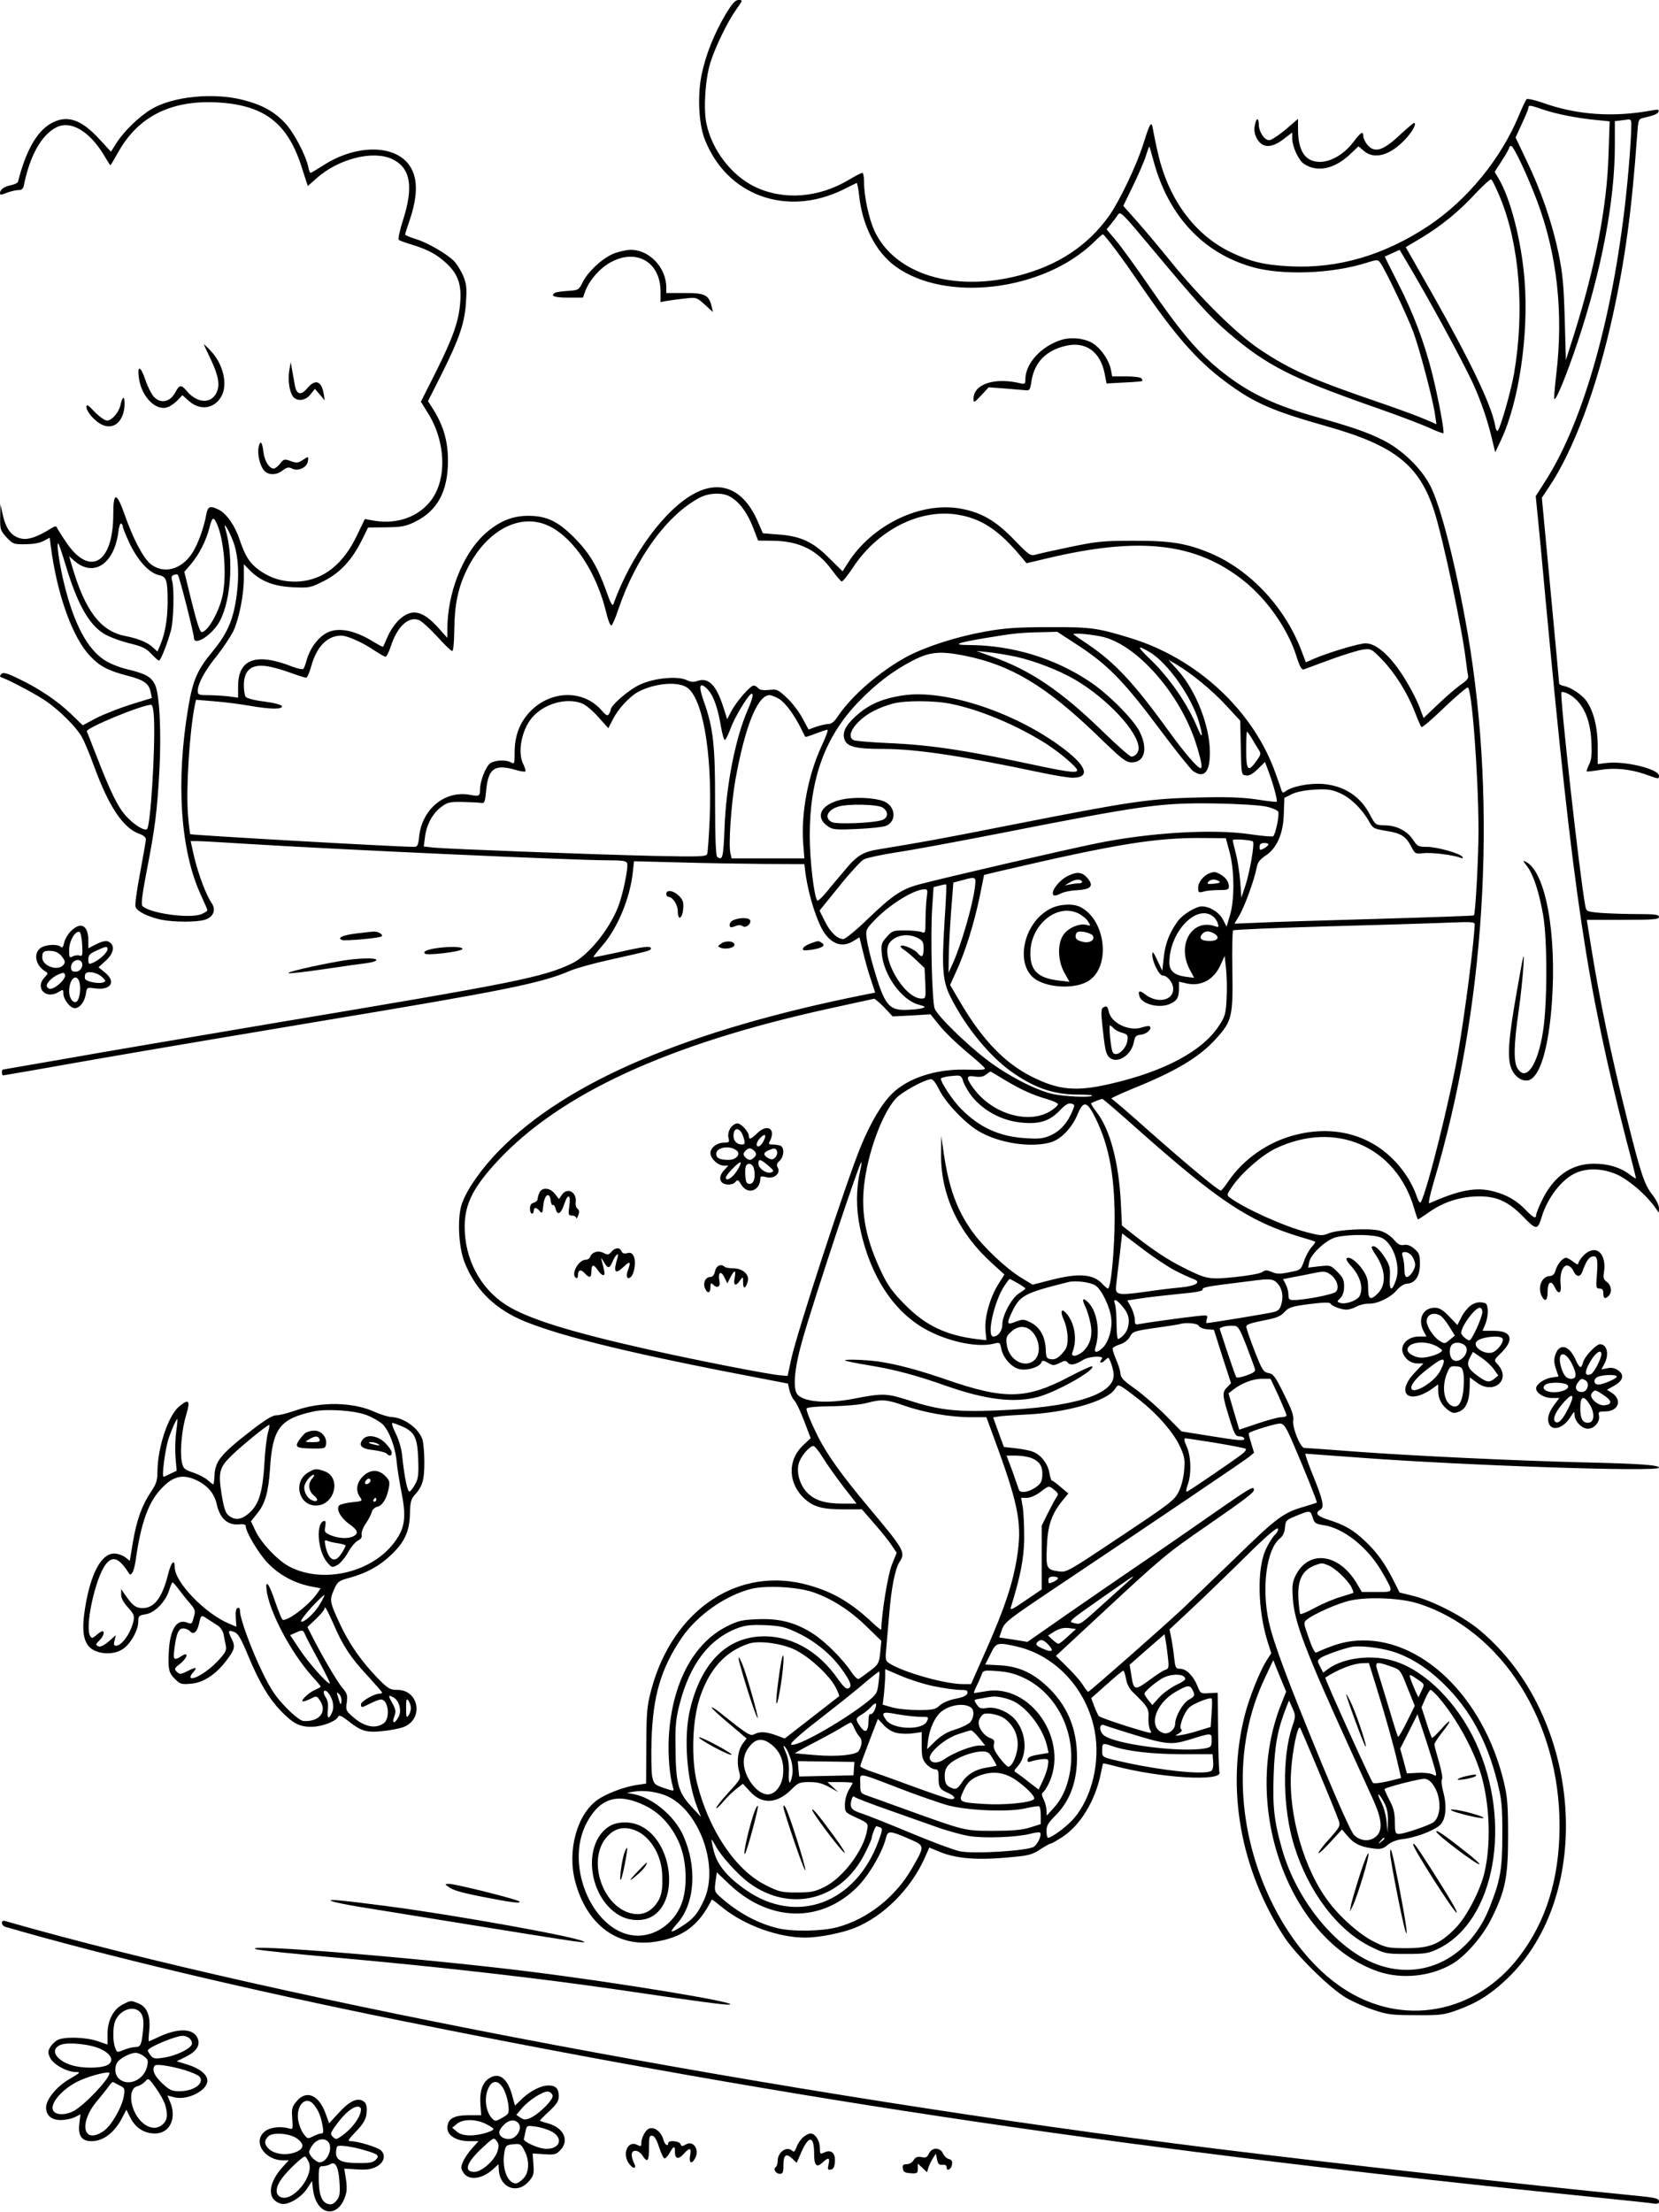 <?xml version="1.0" standalone="no"?>
<!DOCTYPE svg PUBLIC "-//W3C//DTD SVG 20010904//EN"
 "http://www.w3.org/TR/2001/REC-SVG-20010904/DTD/svg10.dtd">
<svg version="1.0" xmlns="http://www.w3.org/2000/svg"
 width="864pt" height="1152pt" viewBox="0 0 864 1152"
 preserveAspectRatio="xMidYMid meet">

<g transform="translate(0,1152) scale(0.1,-0.1)"
fill="#000000" stroke="none">
<path d="M3777 11442 c-57 -97 -100 -203 -122 -306 -23 -105 -17 -257 14 -338
113 -295 425 -410 721 -266 36 18 68 34 71 35 3 2 9 -26 13 -62 16 -158 86
-296 188 -371 261 -192 773 -130 1035 125 23 23 44 41 46 41 9 0 106 -130 190
-254 185 -271 297 -400 447 -512 148 -111 243 -153 530 -234 353 -100 481
-201 559 -440 47 -147 148 -624 166 -785 4 -33 9 -67 11 -76 3 -10 -9 -25 -34
-41 -20 -14 -74 -59 -118 -101 l-80 -76 -18 48 c-9 27 -36 82 -60 123 -77 136
-161 218 -224 218 -33 0 -191 -47 -268 -80 l-43 -19 -21 55 c-85 229 -267 425
-478 514 -122 51 -208 65 -402 64 -156 0 -191 -4 -325 -32 -82 -17 -163 -35
-180 -40 -28 -8 -35 -4 -115 79 -94 97 -168 140 -275 160 -209 39 -464 -84
-590 -284 l-27 -42 -72 71 c-84 84 -148 113 -267 121 l-76 6 -23 53 c-70 170
-189 227 -326 158 -157 -79 -337 -323 -429 -579 -5 -15 -15 2 -40 74 -45 124
-86 192 -165 272 -84 84 -142 112 -235 113 -87 1 -161 -30 -236 -100 -111
-105 -189 -305 -189 -488 l0 -48 -46 51 c-82 92 -138 104 -203 46 -21 -19 -49
-59 -61 -88 -12 -28 -24 -53 -25 -55 -2 -2 -25 11 -52 27 -105 65 -195 78
-254 38 -41 -28 -75 -77 -91 -131 -6 -23 -14 -45 -18 -49 -4 -4 -29 1 -56 11
-190 75 -284 41 -284 -102 l0 -59 -52 7 c-29 3 -77 6 -105 6 -48 0 -53 2 -53
23 1 38 37 106 102 185 33 43 71 100 84 127 30 67 54 188 54 275 l0 72 31 -32
c58 -57 123 -83 224 -88 88 -4 91 -3 165 34 84 44 143 108 196 214 l31 63 94
1 c81 1 102 5 151 29 116 57 171 159 171 317 0 103 -23 182 -77 269 l-27 42
74 147 c91 183 118 263 124 372 5 73 2 93 -16 137 -13 28 -34 62 -49 76 -42
40 -141 96 -199 113 -29 9 -53 19 -53 23 0 3 9 32 20 64 50 143 48 242 -7 308
-83 98 -277 93 -439 -12 -33 -21 -63 -39 -66 -39 -4 0 -10 15 -13 33 -14 62
-74 176 -119 225 -57 61 -122 97 -222 122 -153 39 -362 18 -473 -47 -62 -36
-143 -114 -182 -174 l-31 -49 -60 65 c-96 105 -170 129 -253 82 -74 -42 -131
-144 -171 -303 -1 -6 -17 -14 -35 -18 -37 -7 -59 -23 -59 -42 0 -10 6 -10 35
2 19 7 46 14 59 14 20 0 27 6 31 28 31 151 90 258 167 298 76 40 176 -19 253
-150 15 -25 28 -46 30 -46 2 0 20 30 41 68 103 184 272 270 509 259 249 -12
373 -106 446 -337 l32 -99 46 41 c115 102 295 147 395 99 94 -46 111 -142 55
-317 -17 -53 -27 -99 -22 -103 4 -4 35 -15 68 -25 82 -25 129 -50 180 -97 60
-56 79 -109 72 -202 -7 -99 -38 -186 -128 -366 l-77 -153 33 -53 c97 -150 105
-350 19 -462 -64 -84 -175 -124 -292 -105 l-52 9 -39 -81 c-71 -152 -173 -234
-302 -244 -78 -5 -146 14 -209 59 -49 35 -73 73 -101 156 -24 74 -68 137 -108
158 -46 23 -58 19 -66 -21 -13 -74 -45 -161 -75 -206 -58 -87 -151 -109 -218
-53 -37 31 -91 135 -132 253 -43 122 -60 123 -60 4 0 -258 -124 -329 -248
-142 -22 33 -42 65 -45 72 -3 10 -11 9 -33 -5 -67 -42 -116 -59 -151 -52 -49
9 -80 46 -97 118 l-14 62 -1 -68 c-1 -63 1 -70 33 -105 33 -35 37 -37 98 -36
39 0 75 6 95 17 l32 17 6 -48 c33 -250 113 -474 206 -570 49 -52 94 -75 194
-101 85 -22 111 -40 120 -86 l6 -30 -108 -33 c-60 -19 -141 -51 -181 -71 l-71
-38 -60 58 c-70 68 -169 135 -277 186 -60 29 -78 33 -87 23 -9 -10 -9 -14 2
-18 43 -15 193 -95 235 -126 70 -49 153 -133 181 -181 13 -22 42 -92 65 -155
77 -211 151 -321 235 -352 20 -6 35 -19 35 -28 0 -8 -14 -87 -30 -174 -17 -88
-28 -168 -24 -178 7 -24 64 -52 132 -67 68 -14 190 -14 231 0 44 15 57 52 33
87 -28 40 -69 149 -91 241 l-18 81 36 0 c20 0 140 -7 266 -15 468 -29 1690
-85 1873 -85 72 0 94 -3 98 -15 8 -20 -22 -165 -47 -228 -48 -122 -158 -255
-242 -295 -153 -72 -288 -99 -1557 -311 -426 -72 -916 -155 -1089 -186 -172
-30 -315 -55 -317 -55 -2 0 -4 -7 -4 -15 0 -8 3 -15 7 -15 3 0 223 38 487 85
265 46 796 136 1181 200 951 158 1134 195 1285 260 30 13 127 40 215 59 197
44 205 46 205 57 0 15 -38 10 -170 -20 -69 -15 -127 -27 -129 -25 -2 2 18 27
43 56 81 91 148 251 162 388 l6 55 237 -6 c130 -4 329 -7 443 -8 l207 -1 6
-47 c17 -124 67 -276 107 -323 43 -52 92 -62 143 -30 l31 19 19 -77 c10 -42
28 -107 41 -144 l22 -67 -56 -11 c-919 -184 -1547 -451 -1899 -808 -95 -96
-173 -208 -198 -282 -24 -72 -17 -223 14 -302 57 -146 161 -248 321 -312 204
-81 571 -170 1245 -298 l119 -23 7 -33 c4 -18 15 -43 26 -55 11 -12 34 -61 52
-109 l33 -87 -40 -38 c-83 -79 -78 -202 12 -281 46 -40 91 -52 203 -52 l92 0
66 -76 c36 -41 77 -92 90 -113 l25 -37 -25 -62 c-21 -51 -54 -256 -55 -337 0
-5 -19 9 -42 31 -111 105 -205 162 -332 198 -365 106 -711 -122 -824 -543 -23
-87 -25 -115 -26 -292 l-1 -197 -41 -6 c-70 -9 -167 -46 -214 -80 -105 -76
-156 -262 -115 -421 58 -224 217 -346 414 -317 146 22 230 83 298 220 1 2 27
-18 59 -44 112 -90 288 -154 428 -154 70 0 187 23 254 49 152 60 295 203 368
366 l24 54 43 -18 c95 -41 206 -50 395 -31 78 7 100 13 139 39 26 17 51 31 56
31 5 0 33 16 63 36 90 60 166 184 195 319 7 33 13 61 14 62 0 1 25 -4 55 -12
238 -64 566 -84 551 -34 -3 8 -6 104 -7 214 l-2 200 -45 -2 c-44 -3 -45 -2
-61 38 -21 52 -58 89 -90 89 -23 0 -25 5 -31 58 -3 31 -10 77 -15 102 l-9 45
122 114 c67 63 192 184 278 269 100 99 159 150 164 142 4 -6 -3 -21 -15 -32
-12 -12 -34 -46 -48 -77 -46 -100 -42 -312 9 -478 l20 -62 -26 -40 c-36 -59
-90 -194 -113 -286 -96 -382 -22 -797 204 -1148 60 -94 240 -271 324 -320 36
-21 101 -50 145 -64 71 -24 95 -27 220 -27 127 -1 147 2 213 26 101 36 173 81
255 158 469 438 399 1374 -136 1820 -85 72 -243 153 -345 179 l-73 18 -32 64
c-46 90 -86 146 -149 205 -60 57 -105 83 -190 110 -58 18 -72 35 -42 52 23 13
14 51 -40 184 -24 60 -41 108 -37 108 4 0 126 -9 272 -20 558 -42 1569 -76
1569 -53 0 14 -100 21 -405 28 -353 9 -864 33 -1164 55 -146 11 -270 20 -278
20 -21 0 -64 108 -58 144 4 24 -8 56 -48 136 -45 92 -56 106 -81 110 -26 5
-33 15 -72 115 -24 61 -43 117 -43 126 -1 11 21 19 86 32 70 13 92 22 112 44
23 25 38 30 130 42 72 9 105 10 110 3 8 -14 56 -32 84 -32 12 0 36 7 52 16 17
9 44 16 61 15 45 -2 116 31 148 70 16 19 38 33 52 34 44 2 69 39 69 101 0 49
-3 59 -29 81 -20 17 -37 23 -54 20 -19 -4 -32 3 -54 29 -18 20 -46 38 -71 45
-54 15 -221 6 -268 -14 -32 -13 -42 -12 -109 5 -121 31 -327 124 -404 181 -18
14 -18 15 12 59 48 70 155 164 225 197 311 149 628 12 722 -312 9 -31 18 -57
20 -57 2 0 30 18 61 40 74 52 165 80 258 80 94 0 153 -28 231 -108 65 -68 74
-68 94 0 30 100 104 196 176 229 63 29 147 25 222 -10 60 -29 146 -103 191
-166 l21 -30 1 25 c0 14 -16 45 -35 69 -40 50 -61 112 -129 386 -86 342 -146
631 -194 933 l-18 112 188 0 c160 0 188 2 188 15 0 12 -19 15 -113 15 -63 0
-148 3 -190 6 -75 7 -75 7 -81 38 -30 161 -134 1101 -124 1111 3 4 19 0 35 -8
73 -39 115 -123 121 -249 3 -66 1 -94 -12 -119 -9 -18 -14 -34 -12 -36 2 -2
35 2 73 8 79 13 168 2 254 -31 47 -17 49 -17 49 0 0 35 -176 78 -271 67 l-48
-6 0 93 c0 98 -22 184 -59 236 -24 33 -80 70 -114 77 -16 3 -28 9 -28 14 0 4
-20 223 -45 487 l-45 480 36 54 c129 191 251 519 333 893 65 296 99 547 127
938 6 84 7 87 32 93 55 12 76 21 80 33 3 10 -4 12 -29 7 -208 -39 -399 -25
-581 41 -39 13 -74 21 -78 16 -4 -4 -22 -42 -39 -83 -94 -227 -269 -441 -471
-576 -231 -153 -470 -223 -719 -211 -138 7 -209 24 -316 76 -185 91 -320 275
-374 512 -11 46 -22 102 -26 124 -8 49 -15 39 -51 -76 -35 -111 -123 -295
-177 -372 -113 -158 -268 -260 -475 -313 -337 -86 -641 9 -747 232 -29 62 -55
181 -55 255 0 27 -4 49 -9 49 -5 0 -34 -15 -66 -34 -160 -97 -344 -111 -495
-38 -122 60 -222 191 -251 329 -16 79 -6 231 21 318 27 84 89 212 136 278 33
46 33 47 11 47 -18 0 -33 -17 -70 -78z m4258 -492 c69 -24 183 -46 279 -55
l69 -7 -6 -176 c-8 -269 -69 -582 -179 -932 l-43 -135 -6 215 c-5 177 -11 237
-32 340 -33 158 -91 327 -166 482 l-58 122 33 72 c19 40 34 77 34 83 0 15 8
14 75 -9z m459 -59 c8 -12 -12 -285 -35 -471 -73 -603 -224 -1117 -414 -1410
l-47 -74 11 -110 c6 -61 25 -257 41 -436 143 -1529 214 -2007 420 -2808 28
-105 50 -195 50 -198 0 -3 -15 6 -33 20 -49 37 -111 56 -186 56 -119 0 -211
-66 -272 -194 -16 -33 -29 -67 -29 -73 0 -21 -14 -15 -51 23 -49 52 -101 82
-171 100 -91 24 -178 7 -334 -62 -7 -3 4 46 22 108 269 898 334 1948 178 2858
-61 353 -141 668 -197 774 -47 89 -145 184 -242 233 -84 42 -157 68 -368 127
-225 64 -365 136 -515 265 -102 89 -184 188 -330 400 -70 102 -150 213 -178
246 l-51 61 21 25 c11 14 28 35 36 48 15 23 17 21 185 -180 234 -280 300 -353
394 -433 199 -170 329 -236 761 -387 113 -39 238 -87 279 -105 41 -19 76 -32
78 -30 7 6 -27 185 -58 310 -42 167 -100 319 -180 475 -38 74 -68 135 -67 135
2 1 20 9 40 18 l37 17 34 -57 c114 -190 291 -516 346 -634 44 -96 77 -193 101
-293 l17 -70 31 65 c93 199 144 549 122 829 -16 207 -74 431 -138 536 l-18 30
38 59 c21 32 38 63 38 68 0 4 5 8 10 8 13 0 87 -158 136 -289 103 -275 137
-580 99 -900 -8 -69 -13 -127 -10 -129 9 -9 66 132 120 293 126 376 195 740
195 1027 l0 127 33 4 c17 2 35 5 39 5 4 1 9 -2 12 -7z m-2485 -214 c77 -281
256 -474 511 -547 155 -45 415 -36 595 21 57 18 61 18 73 1 25 -32 141 -276
173 -362 33 -91 103 -355 113 -432 l7 -47 -58 25 c-32 14 -128 50 -213 79
-375 128 -487 177 -650 286 -118 79 -307 265 -456 449 -60 74 -142 172 -182
217 l-72 81 50 103 c27 56 58 126 67 155 9 30 18 53 19 51 1 -1 11 -37 23 -80z
m1804 -187 c101 -245 128 -589 72 -916 -16 -90 -70 -282 -85 -297 -4 -5 -11 9
-14 30 -20 106 -127 330 -329 687 l-136 239 81 48 c104 63 197 138 283 232 39
41 75 74 80 73 6 -1 27 -45 48 -96z m-4015 -1554 c53 -28 97 -88 131 -181 l19
-50 83 -1 c134 -3 226 -49 302 -153 23 -31 46 -58 50 -59 5 -2 31 30 58 71
128 195 343 306 539 278 129 -19 222 -80 342 -225 l24 -29 110 26 c480 114
772 81 1021 -117 123 -98 231 -253 275 -394 17 -54 27 -71 38 -68 8 3 70 26
138 51 68 25 143 48 168 52 45 6 46 5 103 -53 66 -69 131 -172 170 -273 15
-39 30 -74 34 -77 4 -4 56 41 117 100 61 58 117 106 124 106 21 0 55 -449 56
-740 0 -148 -16 -439 -24 -447 -2 -2 -228 -10 -502 -18 -275 -8 -554 -16 -622
-20 l-123 -5 26 44 c28 47 79 189 90 249 5 27 17 42 47 62 59 39 92 116 94
220 l3 80 38 19 c24 12 67 21 118 24 68 4 89 1 133 -18 55 -24 114 -81 151
-146 21 -38 25 -40 92 -51 76 -12 101 -28 130 -84 18 -35 20 -36 63 -32 41 5
154 -9 193 -24 11 -4 14 -3 9 5 -11 18 -133 52 -185 52 -44 0 -50 3 -72 37
-31 46 -84 74 -146 75 -49 1 -50 2 -78 55 -51 98 -137 153 -251 161 -70 4
-158 -14 -191 -40 -9 -7 -14 -6 -18 3 -2 8 -16 48 -31 89 -114 327 -409 602
-759 708 -172 53 -206 57 -425 56 -166 0 -229 -5 -330 -23 -150 -27 -308 -78
-408 -131 -140 -76 -288 -204 -359 -311 -17 -26 -33 -39 -48 -39 -12 0 -41 -7
-63 -14 l-41 -15 -32 59 c-17 33 -54 81 -81 106 -47 44 -52 46 -94 41 -30 -3
-47 0 -55 9 -6 8 -17 14 -24 14 -18 0 -92 -86 -117 -135 l-21 -40 -21 66 c-36
112 -77 153 -134 133 -20 -7 -35 -6 -55 4 -46 23 -169 12 -244 -23 -56 -25
-153 -108 -153 -132 0 -4 -4 -14 -9 -22 -7 -11 -16 -6 -40 22 -98 110 -273
102 -379 -18 -49 -56 -72 -122 -72 -207 0 -55 -1 -58 -19 -48 -28 15 -83 12
-108 -5 -23 -16 -53 -93 -53 -135 0 -36 -4 -38 -53 -29 -130 24 -249 -74 -264
-217 -5 -47 -9 -54 -27 -54 -110 1 -1159 61 -1165 66 -2 2 -8 48 -12 101 -11
136 8 433 36 573 l6 26 96 -8 c53 -4 135 -15 182 -23 108 -19 174 -20 169 -2
-3 7 -40 17 -93 24 -51 6 -91 17 -96 25 -5 7 -9 34 -9 60 0 70 32 104 97 101
26 0 86 -15 133 -32 47 -17 90 -31 95 -30 6 1 17 28 26 60 28 102 84 159 156
159 33 0 115 -37 177 -80 25 -16 49 -30 54 -30 5 0 17 24 27 53 33 104 92 159
147 138 14 -5 56 -44 94 -85 38 -42 73 -76 79 -76 6 0 10 43 11 113 1 127 20
219 66 312 102 207 282 300 433 223 128 -66 242 -241 292 -447 9 -39 21 -70
27 -68 5 2 22 39 36 83 91 269 254 493 425 583 46 24 114 27 153 7z m-2669
-142 c38 -85 53 -267 30 -376 -18 -83 -74 -183 -107 -190 -10 -2 -25 43 -53
155 l-39 159 35 41 c41 48 79 122 96 190 13 54 21 58 38 21z m-489 -18 c0 -6
17 -48 38 -92 43 -87 100 -148 150 -159 39 -8 45 -26 45 -140 -1 -92 -12 -159
-38 -223 l-15 -35 -23 21 c-28 27 -77 47 -149 61 -125 26 -205 132 -272 360
l-16 54 23 -20 c101 -92 210 -24 233 144 3 29 10 50 15 47 5 -3 9 -11 9 -18z
m576 -80 c28 -79 32 -193 10 -318 -18 -101 -50 -167 -121 -253 -77 -93 -101
-148 -124 -286 -66 -387 -42 -746 64 -977 19 -41 35 -78 35 -82 0 -4 -14 -13
-30 -20 -62 -26 -277 5 -309 43 -7 9 1 68 24 187 43 221 53 304 65 515 11 203
1 406 -24 452 -20 39 -48 55 -144 78 -42 10 -94 31 -120 49 -88 58 -157 189
-207 392 -25 100 -43 224 -31 213 3 -3 20 -52 37 -109 60 -201 120 -309 197
-358 26 -17 85 -39 132 -51 71 -17 91 -27 118 -56 18 -19 36 -35 40 -35 9 0
46 95 63 160 13 51 17 210 6 253 -6 20 -4 29 8 33 9 4 18 4 21 1 8 -7 84 -307
84 -329 0 -40 76 2 122 67 69 99 89 341 42 500 -15 49 19 -7 42 -69z m4396
-535 c155 -101 239 -186 420 -428 87 -117 169 -219 181 -228 58 -41 89 -6 88
100 -1 135 -72 317 -164 421 l-52 58 40 -23 c81 -48 188 -136 260 -214 l74
-80 3 -141 c3 -140 3 -141 27 -144 16 -3 35 7 61 33 l38 37 21 -56 c24 -65 45
-145 40 -151 -2 -2 -49 3 -104 12 -76 11 -151 14 -310 10 -250 -6 -346 -20
-965 -142 -395 -78 -471 -91 -683 -126 -93 -14 -123 -32 -191 -115 -28 -33
-70 -82 -92 -110 -23 -27 -44 -47 -47 -44 -17 16 -40 210 -40 340 0 293 79
512 251 692 92 96 181 164 285 218 90 46 141 51 269 26 241 -48 422 -156 685
-408 137 -133 156 -148 187 -148 68 0 86 72 40 162 -34 66 -167 199 -264 262
-182 120 -398 185 -618 187 -99 0 -74 11 89 38 137 23 178 27 290 29 l75 2
106 -69z m120 45 c182 -35 412 -294 496 -556 27 -85 36 -130 25 -130 -16 0
-80 74 -168 195 -182 252 -281 357 -424 453 -36 24 -68 46 -70 48 -9 9 77 3
141 -10z m254 -81 c94 -55 218 -230 258 -364 23 -80 19 -95 -9 -28 -50 121
-147 261 -245 354 -70 68 -71 77 -4 38z m-695 -25 c96 -21 226 -71 309 -120
168 -99 329 -272 330 -356 0 -23 -18 -44 -38 -44 -8 0 -76 60 -151 133 -216
210 -376 318 -575 388 l-81 29 60 -6 c33 -3 99 -14 146 -24z m-1720 -156 c86
-44 139 -335 125 -687 -4 -93 -10 -176 -13 -184 -6 -14 -37 -15 -282 -10 -335
8 -1065 36 -1140 43 l-54 6 6 48 c8 65 39 123 84 157 33 25 44 28 112 27 42
-1 85 -3 96 -5 18 -4 21 3 27 65 11 116 44 139 156 106 23 -7 45 -10 48 -7 3
3 -2 19 -10 36 -32 60 -11 177 44 243 62 74 182 108 263 74 18 -7 56 -39 84
-71 l51 -57 25 48 c28 55 87 118 132 142 81 42 192 54 246 26z m117 -17 c27
-29 50 -92 66 -187 7 -41 16 -74 21 -73 5 1 18 28 30 60 19 54 86 166 106 179
16 10 9 -24 -17 -83 -64 -146 -113 -394 -121 -620 -6 -150 -10 -166 -38 -145
-7 4 -11 103 -11 282 1 299 -10 392 -58 526 -31 85 -23 109 22 61z m369 -46
c33 -21 76 -78 113 -151 12 -25 23 -46 24 -47 1 -2 26 6 54 17 29 11 56 20 61
20 6 0 -8 -37 -29 -82 -71 -152 -109 -352 -97 -510 l6 -78 -189 0 -190 0 -6
27 c-11 42 4 259 26 383 50 277 115 440 178 440 9 0 31 -9 49 -19z m-3255
-103 c7 -157 -18 -557 -36 -575 -12 -13 -70 23 -110 68 -43 48 -79 120 -158
324 -24 61 -44 113 -46 116 -8 17 285 138 335 139 7 0 13 -26 15 -72z m5716
-101 c11 -19 27 -45 35 -58 16 -24 15 -27 -10 -62 -43 -61 -53 -50 -53 58 0
52 2 95 4 95 2 0 13 -15 24 -33z m75 -357 c33 -7 61 -20 64 -27 7 -18 -15
-121 -27 -128 -5 -3 -60 2 -122 11 -190 28 -518 9 -793 -47 -165 -33 -794
-179 -930 -215 -89 -24 -138 -57 -262 -176 -64 -62 -120 -108 -131 -108 -31 0
-69 36 -97 94 l-27 54 102 126 c55 69 114 133 129 141 16 8 91 24 167 36 77
11 319 56 539 99 753 148 838 160 1125 156 117 -2 230 -9 263 -16z m-190 -235
c26 -95 27 -249 3 -330 l-18 -60 -19 36 c-19 38 -69 69 -110 69 -31 0 -100
-42 -125 -77 -43 -58 -66 -118 -73 -187 l-8 -71 -26 55 c-20 43 -26 49 -26 30
-1 -36 35 -110 54 -110 25 0 55 -38 55 -70 0 -61 -82 -77 -145 -29 -29 24 -40
20 -31 -9 14 -44 111 -66 165 -37 33 16 41 33 41 80 l0 33 39 -9 c75 -17 141
18 176 93 l23 50 7 -66 c4 -37 6 -106 3 -155 -4 -79 -7 -93 -38 -140 -85 -133
-284 -240 -567 -305 -180 -42 -271 -33 -413 39 -137 70 -249 186 -359 369
l-63 107 35 77 c45 98 91 247 120 387 l22 109 75 18 c621 145 821 177 1074
174 l110 -1 19 -70z m122 53 c10 -9 -15 -152 -37 -223 l-23 -70 -6 85 c-4 47
-14 113 -23 146 -9 34 -16 65 -16 69 0 8 97 1 105 -7z m80 -18 c-3 -5 -15 -15
-26 -20 -16 -9 -19 -7 -19 10 0 15 7 20 26 20 14 0 22 -4 19 -10z m-1528 -222
c-12 -95 -71 -300 -118 -402 l-19 -41 1 80 c0 44 6 150 12 235 l12 154 45 12
c74 20 74 20 67 -38z m-158 -178 c-15 -244 -10 -309 31 -391 81 -162 210 -318
332 -400 113 -77 210 -109 332 -109 44 0 77 -2 74 -6 -12 -11 -155 -4 -213 11
-89 22 -228 95 -330 172 -106 80 -260 229 -277 270 -14 34 -23 384 -13 530 l7
103 31 8 c18 5 34 8 35 6 2 -1 -2 -89 -9 -194z m-93 124 c-3 -26 -6 -78 -6
-116 0 -68 -1 -69 -22 -61 -13 4 -51 8 -86 8 -60 0 -66 -2 -94 -34 -27 -30
-30 -39 -26 -85 9 -112 102 -242 190 -267 40 -11 41 -13 18 -20 -14 -4 -51 -7
-83 -8 -89 -2 -112 28 -168 222 -16 53 -31 119 -35 146 -6 47 -5 51 35 93 75
82 208 166 265 167 17 1 18 -4 12 -45z m1496 -100 c9 -9 18 -24 21 -35 5 -17
2 -19 -16 -12 -118 40 -198 -93 -133 -222 l25 -47 -40 5 c-63 8 -89 31 -89 75
0 162 147 312 232 236z m1358 -36 c-2 -85 -50 -462 -86 -668 -42 -243 -161
-720 -194 -779 -5 -9 -13 2 -24 35 -9 27 -32 74 -53 104 -129 192 -343 270
-577 210 -140 -35 -269 -125 -347 -239 -19 -28 -37 -51 -41 -51 -13 0 -170
130 -368 305 -105 94 -196 172 -202 174 -5 1 44 24 109 51 226 91 349 164 437
262 82 90 88 116 84 357 -2 109 0 202 4 206 3 4 224 13 490 21 266 7 521 15
568 17 47 2 111 4 143 5 40 1 57 -2 57 -10z m-1359 -48 c34 -19 23 -40 -20
-40 -44 0 -59 13 -41 35 15 18 34 19 61 5z m-1541 -25 c26 -13 30 -21 30 -55
0 -43 -9 -50 -31 -23 -17 20 -79 47 -88 37 -3 -3 3 -11 14 -18 10 -6 40 -30
65 -54 l45 -43 4 -79 c3 -78 2 -80 -20 -80 -91 0 -218 223 -166 291 31 40 96
51 147 24z m-175 -361 l44 -47 99 5 98 6 46 -57 c25 -32 88 -93 139 -136 52
-43 96 -82 97 -87 4 -9 -5 -10 -108 -8 -150 2 -292 -45 -373 -124 -53 -51
-112 -150 -162 -271 -76 -182 -337 -982 -365 -1115 l-18 -85 -38 3 c-62 5
-440 79 -680 133 -412 92 -637 162 -749 234 -135 87 -216 240 -215 410 1 117
45 203 173 341 326 349 884 606 1712 789 110 24 209 46 220 48 11 3 23 5 28 6
4 0 27 -20 52 -45z m628 -378 c85 -51 145 -78 221 -100 31 -9 56 -21 56 -26 0
-5 -13 -18 -29 -29 -113 -81 -312 -26 -412 113 -40 54 -38 68 9 60 25 -4 43
-1 57 10 11 8 21 16 23 16 2 0 36 -20 75 -44z m-218 -3 c3 -15 22 -48 40 -74
60 -80 161 -136 267 -145 90 -9 144 8 195 61 30 32 47 42 62 38 19 -5 20 -7 5
-41 -24 -59 -64 -103 -112 -124 -38 -17 -60 -20 -131 -15 -137 8 -243 57 -339
156 -39 39 -102 134 -102 153 0 7 34 14 81 17 21 1 28 -5 34 -26z m-125 -45
c32 -67 132 -173 204 -217 106 -64 276 -90 380 -59 52 16 108 74 137 143 28
69 47 71 81 8 79 -147 112 -307 113 -543 0 -166 -19 -370 -35 -370 -4 0 -15
10 -26 21 -48 55 -124 61 -269 24 l-97 -25 -61 37 c-77 47 -196 159 -253 239
-81 113 -122 227 -149 408 l-13 91 -1 -96 c-2 -211 91 -410 265 -567 l65 -59
-31 -49 c-44 -70 -73 -173 -68 -239 l5 -54 -46 5 c-163 20 -269 70 -376 178
-63 63 -90 99 -122 166 -81 168 -110 307 -93 456 18 167 92 370 163 451 30 35
154 103 187 103 9 0 26 -23 40 -52z m1051 -223 c410 -363 569 -467 830 -546
41 -12 76 -23 78 -25 3 -2 -6 -15 -18 -28 -12 -13 -30 -45 -39 -71 -17 -48
-18 -49 -77 -60 -47 -10 -65 -10 -91 1 -26 11 -34 11 -50 0 -10 -8 -73 -19
-140 -26 -136 -14 -150 -12 -269 48 -81 40 -162 94 -256 168 l-66 52 -6 124
c-11 205 -56 376 -124 464 -19 25 -33 47 -31 48 13 9 54 24 60 23 4 -1 94 -78
199 -172z m-1461 -200 c-22 -95 -22 -198 -2 -295 54 -263 185 -456 367 -545
116 -57 252 -82 331 -62 30 8 32 6 38 -24 9 -48 51 -97 92 -108 40 -11 108 9
118 35 4 11 10 11 34 -3 26 -15 31 -15 60 -1 27 14 33 14 43 2 13 -16 39 -11
79 14 32 20 114 24 98 5 -17 -20 -3 -26 16 -7 9 9 18 15 19 13 13 -19 27 -66
27 -90 0 -104 -218 -169 -615 -184 -204 -8 -296 2 -449 52 -120 38 -136 39
-291 9 -135 -26 -252 -18 -290 20 -28 29 -19 136 25 290 60 211 298 929 306
922 2 -2 -1 -21 -6 -43z m1641 -522 c35 -18 77 -37 93 -43 45 -16 17 -36 -62
-44 -37 -3 -121 -13 -188 -23 -145 -20 -158 -17 -151 35 2 20 10 89 18 153
l13 116 107 -81 c59 -45 135 -95 170 -113z m1075 171 c59 -28 99 -144 75 -217
-22 -65 -36 -62 -33 6 3 55 0 68 -27 110 -29 45 -55 66 -67 54 -3 -2 6 -21 20
-41 53 -79 57 -156 11 -202 -38 -38 -50 -31 -50 29 0 43 -6 62 -30 97 -29 42
-69 70 -82 57 -4 -4 5 -20 19 -35 52 -55 71 -119 48 -162 -12 -22 -72 -44 -99
-35 -20 6 -20 6 0 26 12 12 19 33 19 60 0 34 -6 47 -35 76 -35 35 -37 35 -94
29 l-58 -7 5 28 c8 43 91 120 143 131 72 16 197 14 235 -4z m158 -96 c9 -12
16 -32 16 -43 0 -25 -27 -65 -44 -65 -7 0 -12 14 -12 38 0 20 -3 49 -8 65 -7
23 -5 27 12 27 12 0 28 -10 36 -22z m-421 -98 c31 -25 43 -68 24 -87 -13 -14
-164 -43 -219 -43 -24 0 -28 4 -28 28 0 15 -6 39 -14 54 l-14 27 56 11 c32 6
75 14 97 19 62 13 70 12 98 -9z m-1633 -42 c22 -13 40 -25 40 -28 -1 -3 -15
-14 -33 -25 -38 -24 -87 -114 -87 -161 0 -35 -22 -64 -47 -64 -37 0 5 187 59
266 13 19 24 34 26 34 2 0 21 -10 42 -22z m1350 2 c26 -26 35 -65 24 -108 -7
-28 -16 -38 -39 -44 -24 -7 -335 -58 -352 -58 -2 0 -1 10 2 21 7 21 5 22 -56
15 -81 -9 -267 -35 -296 -41 -20 -5 -23 -1 -23 22 0 16 -9 45 -19 65 l-20 36
72 11 c40 6 129 16 198 23 90 8 126 15 122 24 -3 8 27 15 99 24 57 7 128 16
158 20 90 12 109 11 130 -10z m-945 -14 c32 -21 76 -112 82 -170 7 -54 -13
-122 -42 -152 -31 -31 -50 -31 -40 -1 26 86 8 191 -40 237 -28 26 -32 14 -11
-28 7 -15 18 -50 24 -78 14 -63 2 -111 -34 -148 -31 -30 -70 -36 -59 -8 25 61
14 145 -26 196 -30 38 -41 22 -19 -27 11 -23 20 -65 20 -93 0 -44 -5 -57 -30
-84 -21 -23 -37 -31 -56 -28 -24 3 -26 7 -28 55 -4 65 -31 113 -80 137 -35 17
-40 17 -77 3 -45 -18 -48 -12 -20 48 42 89 63 101 296 159 37 9 114 -1 140
-18z m138 -106 c33 -38 40 -64 33 -104 -6 -30 -23 -53 -51 -69 -6 -3 -10 25
-10 76 0 45 -4 92 -8 105 -12 32 6 28 36 -8z m400 -104 c3 -8 22 -16 42 -18
l37 -3 44 -139 45 -139 -22 -23 c-25 -27 -24 -39 17 -170 23 -74 29 -84 50
-84 13 0 24 -6 24 -13 0 -11 -35 -8 -164 13 l-163 26 -85 86 c-47 47 -118 108
-158 137 -59 41 -73 56 -75 79 -1 16 -12 50 -24 76 -11 27 -19 52 -16 56 3 5
21 14 40 20 21 7 41 23 50 40 14 26 21 29 132 45 65 9 123 18 128 20 29 10 93
4 98 -9z m249 -106 c22 -58 42 -112 44 -120 4 -11 -9 -20 -43 -32 -26 -10 -51
-14 -54 -10 -4 4 -23 59 -44 122 -21 63 -40 120 -42 127 -5 12 33 21 75 19 20
-1 29 -16 64 -106z m-1105 61 c29 -43 31 -103 3 -131 -50 -50 -136 -4 -147 78
-5 35 -2 44 23 67 41 38 90 32 121 -14z m1272 -321 c22 -50 41 -95 41 -100 0
-6 -12 -10 -27 -10 -16 0 -71 -15 -124 -33 l-95 -32 -28 94 -28 95 24 19 c42
33 102 57 149 57 l46 0 42 -90z m-722 -22 c91 -72 171 -164 206 -236 26 -56
29 -71 24 -128 -3 -38 -14 -83 -28 -111 -22 -45 -43 -61 -304 -235 -271 -181
-281 -187 -320 -181 -65 9 -68 15 -63 128 4 111 24 169 80 239 l32 39 -40 33
c-21 19 -42 34 -46 34 -3 0 -9 18 -13 40 -8 47 -42 92 -83 109 -15 7 -56 15
-91 19 l-63 7 -28 77 -28 77 31 5 c18 3 82 7 144 10 210 10 419 70 459 132 16
24 17 24 43 8 14 -9 54 -39 88 -66z m-1227 -28 c107 -37 239 -60 345 -60 l82
0 63 -172 c107 -297 123 -393 96 -560 -22 -137 -65 -264 -158 -475 l-81 -183
-41 0 c-95 0 -312 62 -384 108 -20 13 -22 20 -17 71 2 31 10 115 16 186 11
138 31 236 54 272 32 49 25 62 -163 286 -139 166 -213 270 -261 364 -36 72
-61 132 -61 147 0 7 41 12 128 13 73 1 150 8 182 16 81 22 107 20 200 -13z
m2026 -200 c66 -153 125 -302 122 -305 -2 -1 -30 -10 -63 -20 -110 -31 -146
-58 -351 -258 -109 -106 -240 -231 -289 -278 -103 -96 -481 -429 -488 -429 -2
0 -16 17 -29 38 -14 21 -51 63 -83 94 l-56 55 236 219 c322 299 339 313 552
460 201 139 243 171 243 185 0 25 -10 18 -310 -191 -69 -48 -200 -139 -292
-201 -92 -63 -260 -178 -372 -256 l-205 -143 -74 12 -73 11 14 41 c14 38 33
53 246 196 593 397 1013 681 1039 702 l28 23 -15 50 c-9 27 -14 50 -12 52 10
11 145 52 164 50 19 -2 31 -20 68 -107z m-403 6 c82 -14 152 -27 155 -31 4 -3
-4 -15 -18 -26 -40 -31 -274 -191 -287 -196 -8 -3 -7 7 2 34 21 56 18 150 -5
201 -13 28 -15 42 -7 42 7 0 79 -11 160 -24z m-2048 -76 c20 -33 68 -100 106
-150 l70 -90 -72 0 c-91 0 -144 16 -184 56 -39 39 -59 106 -45 154 10 36 56
90 76 90 7 0 29 -27 49 -60z m1090 -4 c41 -18 57 -45 53 -94 -2 -29 -10 -41
-37 -59 -37 -25 -80 -30 -85 -10 -2 6 -17 49 -33 95 l-31 82 50 0 c27 0 64 -6
83 -14z m116 -165 c21 -17 22 -22 11 -38 -7 -10 -27 -47 -45 -83 l-32 -65 0
-166 0 -166 -84 -57 c-71 -49 -83 -54 -76 -34 49 159 67 249 69 353 0 61 -3
134 -7 163 l-9 52 30 0 c17 0 45 12 68 29 47 36 46 36 75 12z m1345 -143 c9
-29 15 -34 56 -40 105 -15 231 -115 305 -243 63 -111 65 -105 -26 -105 l-79 0
-25 43 c-93 158 -250 179 -319 44 -17 -35 -20 -53 -15 -122 8 -122 66 -274
297 -780 45 -99 100 -219 121 -266 45 -99 51 -157 19 -189 -32 -32 -83 -30
-118 4 -14 13 -82 164 -164 362 -181 439 -255 636 -280 748 -39 178 -12 380
58 435 15 12 24 31 26 56 3 37 6 40 58 61 72 30 75 30 86 -8z m81 -249 c34
-13 99 -74 120 -112 8 -16 13 -30 11 -32 -2 -1 -30 -10 -63 -20 -33 -9 -93
-34 -134 -56 -40 -22 -76 -37 -79 -34 -3 2 -7 38 -10 79 -6 102 22 155 98 179
23 8 27 8 57 -4z m-1407 -67 c0 -5 -11 -14 -25 -20 -22 -10 -25 -9 -25 8 0 15
7 20 25 20 14 0 25 -4 25 -8z m385 0 c-6 -5 -59 -53 -120 -108 -156 -141 -145
-134 -182 -126 -31 7 -28 10 135 124 92 65 169 118 172 118 2 0 0 -4 -5 -8z
m-1665 -72 c97 -32 195 -94 282 -179 l78 -76 -6 -60 c-6 -57 -9 -62 -52 -95
-25 -19 -51 -38 -58 -42 -7 -5 -22 8 -40 35 -44 66 -134 157 -199 199 -89 58
-175 81 -288 76 -80 -3 -101 -7 -159 -36 -177 -87 -289 -299 -305 -577 -5 -98
4 -203 23 -267 5 -16 2 -16 -48 1 -48 16 -53 21 -61 57 -5 21 -6 109 -4 194 8
231 49 371 157 531 81 118 226 220 362 255 76 19 236 11 318 -16z m3155 -60
c436 -138 739 -616 737 -1162 -1 -271 -70 -494 -210 -677 -229 -300 -611 -369
-919 -164 -139 92 -264 240 -358 423 -198 389 -217 835 -49 1189 l45 96 33
-82 34 -82 -24 -61 c-216 -533 39 -1238 505 -1397 121 -41 272 -26 384 40 70
41 161 146 206 239 71 143 85 215 85 428 0 154 -3 200 -21 276 -106 449 -437
767 -771 740 -63 -5 -118 -21 -208 -62 -6 -3 -23 31 -38 76 -28 79 -28 81 -10
96 37 30 162 85 225 99 92 21 263 14 354 -15z m-3233 -152 c94 -45 176 -112
233 -192 47 -66 55 -90 31 -99 -9 -4 -27 14 -51 48 -105 152 -253 233 -411
223 -177 -12 -303 -143 -360 -378 -35 -145 -18 -371 38 -514 l19 -48 -53 57
c-66 73 -79 119 -80 305 -2 111 2 151 21 225 54 211 156 343 306 398 39 14 71
17 142 14 80 -4 101 -9 165 -39z m1410 -19 c-23 -22 -45 -39 -50 -39 -4 0 -19
10 -31 22 l-23 21 35 22 c26 15 47 20 73 17 l38 -5 -42 -38z m521 -116 c5 -45
3 -53 -13 -58 -11 -3 -47 -26 -80 -51 -82 -60 -86 -59 -99 27 l-8 50 91 80 91
79 6 -37 c4 -21 9 -61 12 -90z m-623 72 c32 -34 19 -42 -30 -20 -32 14 -38 21
-29 32 17 19 33 16 59 -12z m-1324 -24 c76 -36 180 -131 215 -196 13 -24 21
-46 19 -48 -3 -2 -68 -53 -144 -112 l-139 -108 -46 17 c-54 19 -84 20 -113 5
-20 -11 -35 -2 -180 114 -21 17 -40 28 -42 26 -3 -2 37 -40 89 -83 l93 -79
-20 -27 c-25 -34 -33 -95 -19 -144 10 -39 10 -39 -54 -109 -36 -39 -65 -76
-65 -82 0 -5 16 8 35 31 19 23 50 53 69 68 l35 27 37 -40 c61 -68 140 -65 215
10 36 36 43 39 95 39 41 0 68 -7 102 -26 l47 -26 -28 26 -28 26 65 0 c36 0 66
-2 66 -5 0 -2 -9 -19 -20 -37 -11 -19 -20 -51 -20 -75 0 -41 1 -41 61 -69 60
-28 61 -29 55 -63 -17 -105 -126 -250 -224 -298 -49 -24 -69 -28 -143 -28 -78
0 -91 3 -161 38 -156 77 -297 286 -358 532 -31 125 -25 321 13 440 50 153 133
245 257 286 51 17 167 2 236 -30z m1163 14 c201 -48 361 -222 402 -439 30
-159 -14 -346 -108 -455 -34 -40 -115 -101 -135 -101 -4 0 -8 16 -8 35 0 28 9
43 46 80 69 69 106 159 112 269 8 160 -38 288 -142 392 -81 80 -156 116 -258
122 l-77 4 27 54 c30 62 36 63 141 39z m1953 -25 c92 -29 182 -85 268 -170
136 -133 224 -295 278 -510 23 -92 26 -125 26 -270 0 -180 -9 -237 -64 -377
-102 -265 -344 -390 -585 -304 -210 75 -420 328 -498 601 -41 144 -50 221 -44
385 5 158 21 242 68 360 l12 30 18 -40 c17 -39 17 -42 -1 -95 -54 -161 -50
-429 10 -622 75 -242 227 -442 400 -526 73 -36 79 -37 185 -37 100 0 115 3
167 28 294 144 386 655 194 1072 -96 208 -263 375 -425 425 -114 36 -263 18
-343 -40 l-27 -20 -16 31 c-15 29 -15 32 2 45 18 14 118 49 163 58 43 8 147
-4 212 -24z m-88 -172 c53 -171 93 -314 114 -405 l19 -82 -69 -17 c-40 -9 -73
-13 -78 -8 -11 11 -253 545 -248 548 68 44 146 74 195 75 l32 1 35 -112z m80
94 c49 -17 49 -17 86 -111 l38 -94 -41 -83 c-23 -46 -43 -81 -46 -78 -3 3 -24
69 -47 147 -24 78 -49 163 -58 190 -18 55 -13 57 68 29z m-2380 -103 c50 -10
110 -19 134 -19 36 0 43 -3 40 -17 -2 -12 -20 -21 -61 -29 -35 -7 -68 -21 -83
-35 -23 -21 -35 -24 -112 -24 -48 0 -109 6 -136 14 l-49 14 7 60 c3 33 6 75 6
93 l0 32 82 -35 c44 -19 122 -44 172 -54z m-289 16 c-6 -52 -10 -58 -58 -97
-131 -104 -377 -242 -397 -222 -6 6 42 50 148 132 86 67 191 150 232 186 41
35 77 63 79 61 2 -2 0 -29 -4 -60z m756 28 c158 -74 259 -254 247 -441 -7 -96
-37 -177 -88 -234 l-39 -43 -1 28 c0 15 -7 41 -15 57 -9 18 -11 31 -5 35 6 3
18 21 27 38 119 227 -89 537 -329 489 -29 -5 -54 -9 -56 -8 -1 2 4 16 12 32 8
16 20 42 26 58 10 29 11 29 84 24 53 -4 91 -13 137 -35z m533 -5 c5 -28 17
-52 39 -73 75 -73 81 -83 78 -130 -1 -25 3 -53 9 -64 10 -19 9 -19 -53 -1 -90
26 -207 66 -215 74 -3 4 -14 26 -23 50 l-16 43 80 71 c44 40 83 72 87 72 4 0
10 -19 14 -42z m305 8 c9 -11 1 -19 -43 -40 -30 -15 -70 -44 -90 -66 l-35 -39
-21 26 c-11 14 -20 29 -20 33 0 13 71 71 104 86 40 17 91 18 105 0z m1223 -18
c27 -19 27 -19 11 -53 l-16 -34 -18 38 c-9 21 -20 48 -24 61 -8 24 -4 24 47
-12z m-1182 -47 c15 -29 13 -34 -20 -53 -31 -18 -69 -86 -70 -124 0 -30 -34
-57 -60 -49 -83 26 -47 152 63 215 61 35 73 37 87 11z m1278 -35 c100 -115
197 -294 232 -431 40 -156 44 -349 10 -490 -23 -95 -95 -231 -152 -288 -82
-82 -132 -102 -253 -102 -93 0 -105 2 -168 33 -73 36 -170 120 -235 205 -130
168 -214 459 -198 687 7 106 34 236 46 223 7 -8 182 -426 202 -484 9 -27 6
-33 -50 -96 -34 -37 -58 -70 -55 -73 3 -3 31 24 63 59 l59 64 27 -32 c34 -41
68 -58 130 -66 44 -6 54 -4 80 17 18 16 47 27 79 31 64 7 158 42 192 71 33 28
40 98 19 176 -8 30 -11 59 -6 65 4 5 -3 46 -16 90 -13 44 -24 85 -24 91 0 6
18 34 40 62 54 67 50 80 -5 17 -24 -27 -46 -48 -48 -45 -2 3 -16 40 -29 82
l-25 77 20 46 c11 25 23 45 27 45 4 0 21 -15 38 -34z m-2208 -26 c75 -38 155
-147 174 -237 l7 -31 -53 -9 c-37 -6 -54 -13 -56 -25 -3 -15 1 -16 30 -7 18 5
44 9 57 9 22 0 23 -3 18 -36 -3 -20 -16 -55 -27 -79 l-21 -44 -51 39 c-27 22
-57 44 -65 49 -14 7 -13 11 6 32 51 55 49 166 -6 237 -34 45 -104 76 -153 68
-33 -5 -40 -2 -54 19 -16 24 -16 24 22 30 20 4 44 8 52 9 26 6 84 -6 120 -24z
m1030 -60 l-5 -73 -58 -18 c-31 -10 -74 -21 -95 -24 -35 -6 -36 -5 -13 8 14 9
19 17 13 21 -15 9 13 88 42 115 22 20 104 53 116 46 3 -2 3 -36 0 -75z m-1753
20 c-6 -17 -17 -28 -23 -26 -7 3 -11 -10 -11 -35 0 -56 -16 -68 -42 -31 -27
39 -27 44 7 64 15 9 36 26 46 37 27 30 36 26 23 -9z m501 7 c17 -14 15 -51 -5
-75 -10 -11 -45 -28 -77 -38 -42 -12 -73 -31 -104 -60 l-44 -43 6 51 c8 57 34
114 64 141 43 39 125 52 160 24z m-271 -47 c51 0 51 0 40 -24 -23 -48 -177
-43 -212 7 -28 40 -20 45 53 31 37 -7 90 -13 119 -14z m443 -8 c46 -34 70 -81
70 -136 0 -50 -28 -116 -49 -116 -6 0 -26 21 -45 46 -26 34 -34 53 -30 70 5
19 1 26 -19 33 -39 15 -69 64 -58 94 5 14 16 27 23 31 22 9 81 -3 108 -22z
m2246 -275 c6 -27 5 -28 -15 -17 -12 6 -47 10 -78 8 l-56 -3 -17 64 -18 65 45
89 45 90 44 -133 c24 -74 46 -147 50 -163z m-2802 198 c20 -4 57 -5 82 -1 l44
6 0 -70 c0 -57 4 -73 23 -95 12 -14 32 -27 44 -28 18 -1 21 -7 21 -42 -1 -52
6 -63 48 -81 42 -18 46 -39 5 -31 -16 4 -98 32 -183 63 -84 31 -181 66 -215
77 -35 12 -63 25 -63 30 0 4 21 62 46 127 l46 119 32 -34 c20 -21 46 -36 70
-40z m-224 24 c7 -17 20 -37 28 -45 14 -14 11 -45 -6 -72 -14 -21 -111 -31
-222 -22 -58 5 -107 9 -110 10 -3 0 45 27 105 58 61 32 126 68 145 80 19 12
38 22 41 22 4 0 12 -14 19 -31z m1425 -23 c194 -60 222 -64 313 -37 126 39
122 39 122 -2 0 -31 -3 -35 -31 -41 -127 -25 -485 22 -533 70 -23 22 -21 58 2
51 9 -4 67 -22 127 -41z m-776 -26 l32 -40 -33 0 c-38 -1 -131 -37 -177 -69
-36 -26 -74 -25 -79 2 -6 30 77 102 144 125 33 11 64 21 70 21 6 1 25 -17 43
-39z m-1075 -40 c43 -38 60 -87 54 -151 -5 -52 -33 -93 -68 -102 -45 -12 -110
51 -131 127 -13 47 -4 89 28 126 33 40 71 40 117 0z m1772 -4 c75 -26 210 -41
364 -41 l155 0 3 -39 c2 -24 -2 -43 -10 -48 -33 -21 -246 0 -443 43 -130 29
-125 26 -125 65 0 38 2 39 56 20z m-1676 -73 c7 -23 10 -57 6 -77 -11 -57 -21
-49 -18 13 2 37 -2 71 -12 96 -20 46 -20 56 -2 30 8 -11 19 -39 26 -62z m1049
11 c12 -19 21 -37 21 -38 0 -2 -21 -6 -47 -10 -60 -8 -106 -35 -135 -80 -18
-27 -28 -34 -43 -30 -35 11 -45 25 -45 66 0 29 7 45 26 63 33 31 118 64 166
64 31 1 39 -4 57 -35z m-722 -54 l-2 -35 -142 -3 -141 -3 -4 40 -3 40 147 -2
148 -2 -3 -35z m808 -39 c55 -25 143 -106 130 -120 -19 -19 -156 -32 -262 -25
-128 8 -132 11 -108 63 22 50 42 69 92 87 52 18 101 17 148 -5z m-560 -68 c94
-36 204 -74 245 -85 106 -27 314 -35 400 -15 35 8 68 13 72 11 5 -3 8 -25 8
-49 l0 -44 -57 -18 c-43 -13 -93 -17 -193 -17 -149 0 -142 -1 -475 119 -71 26
-149 54 -172 62 -43 15 -43 15 -43 65 0 59 -23 62 215 -29z m2771 19 c40 -59
41 -157 1 -190 -19 -16 -154 -62 -181 -62 -19 0 -21 6 -22 63 0 49 -7 74 -29
115 -15 29 -26 54 -24 56 10 10 187 55 209 53 15 -1 33 -14 46 -35z m-4007
-49 c175 -63 291 -366 207 -548 -32 -70 -55 -98 -115 -136 -63 -40 -69 -36
-23 16 92 104 104 296 28 461 -45 98 -157 191 -251 210 l-40 8 35 6 c47 8 106
2 159 -17z m3751 -43 c14 -27 20 -57 18 -97 l-1 -58 -6 60 c-3 33 -16 79 -29
103 -12 24 -18 41 -12 37 6 -3 19 -24 30 -45z m-2570 -40 c96 -34 212 -75 257
-91 46 -15 113 -34 150 -40 76 -13 243 -7 316 11 26 7 50 10 53 7 11 -11 -10
-59 -32 -74 -33 -21 -316 -39 -387 -23 -29 6 -142 48 -252 94 -110 46 -224 91
-253 101 -58 18 -68 31 -58 71 5 19 10 23 19 15 7 -5 91 -38 187 -71z m-1284
29 c76 -36 136 -99 177 -187 40 -85 49 -215 23 -306 -31 -107 -129 -185 -232
-186 -228 -1 -392 362 -267 591 69 127 161 154 299 88z m1228 -115 c13 -5 12
-14 -8 -69 -119 -328 -428 -442 -693 -256 -97 68 -148 130 -166 203 -8 32 -13
58 -11 58 2 0 10 -13 19 -29 27 -53 116 -152 176 -196 214 -158 481 -90 603
153 20 39 36 76 36 81 0 14 19 61 24 61 2 0 11 -3 20 -6z m146 -58 c88 -38 88
-35 22 -151 -87 -153 -232 -268 -392 -311 -79 -21 -232 -24 -310 -5 -104 25
-203 79 -294 158 -36 32 -36 35 -30 83 l7 50 67 -64 c210 -197 478 -201 667
-10 60 61 131 183 148 257 9 34 21 34 115 -7z m2480 0 c0 -2 -8 -10 -17 -17
-16 -13 -17 -12 -4 4 13 16 21 21 21 13z"/>
<path d="M7953 7009 c33 -44 62 -133 83 -251 23 -127 23 -462 0 -608 -27 -175
-87 -264 -132 -195 -22 34 -21 121 5 300 11 77 22 183 25 235 5 86 2 74 -34
-130 -46 -259 -52 -357 -26 -411 19 -40 57 -63 88 -54 59 19 103 167 120 402
26 361 -32 679 -133 734 -20 10 -20 9 4 -22z"/>
<path d="M4705 7899 c-110 -16 -183 -48 -250 -110 -53 -49 -70 -85 -56 -122
14 -36 61 -47 197 -47 176 0 407 -35 829 -124 66 -14 139 -26 161 -26 91 0 76
57 -40 146 -245 190 -620 316 -841 283z m251 -45 c152 -31 347 -114 497 -210
70 -46 157 -120 157 -135 0 -15 -44 -10 -192 21 -387 83 -564 110 -783 120
-93 4 -178 11 -187 15 -31 12 -21 52 23 96 42 42 100 73 179 95 64 17 218 17
306 -2z"/>
<path d="M4410 7361 c-129 -18 -177 -93 -94 -147 21 -14 44 -16 147 -11 67 3
134 10 150 16 53 20 54 92 1 123 -35 20 -129 29 -204 19z m188 -47 c30 -21 28
-52 -3 -64 -43 -16 -238 -24 -263 -11 -41 22 -24 63 35 81 51 15 206 12 231
-6z"/>
<path d="M5560 6958 c-45 -23 -87 -78 -75 -98 4 -6 17 -4 37 6 17 9 54 17 83
18 77 4 94 22 58 64 -28 32 -55 34 -103 10z m75 -28 c3 -6 -4 -10 -17 -10 -13
0 -34 -3 -48 -6 l-25 -5 25 15 c29 18 56 20 65 6z"/>
<path d="M6300 6973 c-32 -12 -60 -47 -60 -75 0 -26 2 -28 28 -21 15 5 51 8
80 8 45 0 52 2 52 20 -1 25 -18 48 -47 63 -23 13 -30 13 -53 5z m49 -42 c9 -6
1 -10 -27 -13 -32 -3 -38 -1 -30 9 12 15 37 17 57 4z"/>
<path d="M5472 6789 c-150 -75 -192 -313 -65 -377 78 -40 205 -39 265 2 114
77 86 314 -44 382 -39 20 -107 17 -156 -7z m143 -25 c19 -9 41 -27 51 -41 16
-26 16 -26 -9 -19 -39 9 -100 -19 -122 -57 -29 -48 -25 -132 8 -192 l27 -48
-57 7 c-108 13 -148 52 -147 144 1 146 138 259 249 206z m76 -116 c14 -22 -15
-41 -50 -33 -35 8 -45 19 -37 42 5 12 15 14 43 10 20 -4 40 -12 44 -19z"/>
<path d="M5743 6272 c-8 -5 -9 -30 -2 -92 13 -123 18 -148 35 -165 39 -39 116
8 129 78 6 31 11 36 37 39 30 3 59 30 46 43 -4 4 -21 1 -40 -5 -64 -23 -160
21 -173 80 -7 31 -12 35 -32 22z m57 -107 c7 -8 27 -19 44 -23 27 -8 31 -13
28 -38 -5 -47 -59 -93 -77 -64 -9 15 -22 140 -14 140 3 0 12 -7 19 -15z"/>
<path d="M3804 5645 c-10 -16 -14 -34 -10 -50 6 -22 3 -25 -22 -25 -37 0 -72
-26 -72 -54 0 -29 39 -66 70 -66 l23 0 -22 -24 c-32 -34 -25 -70 15 -74 19 -2
36 3 44 13 11 14 15 12 31 -15 33 -54 99 -31 99 35 0 10 7 12 31 5 39 -11 76
19 60 49 -8 14 -6 23 9 36 24 22 26 70 4 79 -9 3 -27 6 -40 6 -21 0 -23 3 -14
19 32 61 -13 91 -64 42 -35 -34 -46 -38 -46 -17 0 22 -40 66 -60 66 -11 0 -27
-11 -36 -25z m54 -18 c6 -6 13 -24 17 -40 6 -22 4 -27 -12 -27 -25 0 -43 19
-43 45 0 35 19 46 38 22z m125 -34 c-8 -24 -24 -43 -34 -43 -14 0 -10 22 8 42
21 23 34 23 26 1z m-146 -65 c22 -18 -3 -48 -42 -48 -46 0 -65 9 -65 31 0 35
72 47 107 17z m93 -3 c10 -12 10 -18 0 -30 -7 -8 -18 -15 -25 -15 -7 0 -18 7
-25 15 -10 12 -10 18 0 30 7 8 18 15 25 15 7 0 18 -7 25 -15z m117 -1 c3 -8
-1 -22 -9 -31 -12 -12 -20 -13 -37 -4 -27 15 -27 29 2 41 32 13 37 12 44 -6z
m-47 -73 c30 -25 33 -30 17 -36 -23 -10 -67 20 -67 45 0 27 10 25 50 -9z
m-164 -31 c-23 -35 -56 -54 -56 -32 0 14 70 85 77 79 3 -4 -6 -25 -21 -47z
m90 16 c11 -43 1 -81 -21 -81 -16 0 -21 8 -23 39 -2 21 -1 44 2 52 9 22 35 16
42 -10z"/>
<path d="M2810 5311 c-5 -11 -10 -26 -10 -34 0 -8 -9 -17 -20 -20 -14 -3 -20
-14 -20 -31 0 -14 5 -26 10 -26 6 0 10 7 10 15 0 20 14 19 31 -2 12 -14 15
-11 19 33 6 55 33 70 38 21 2 -15 7 -25 12 -22 4 3 11 -7 14 -21 9 -35 27 -26
44 24 19 59 36 54 27 -8 -6 -46 -5 -50 14 -50 12 0 21 -6 22 -12 0 -7 5 -2 10
12 7 18 7 27 -3 35 -7 5 -12 20 -10 32 8 55 -43 83 -72 41 l-15 -22 -21 27
c-25 32 -65 36 -80 8z"/>
<path d="M3184 5001 c-14 -16 -19 -17 -42 -5 -28 14 -59 4 -69 -22 -3 -8 -13
-14 -22 -14 -39 0 -80 -77 -51 -95 6 -3 10 3 10 14 0 29 15 33 35 11 25 -28
35 -25 35 10 0 37 12 38 34 5 9 -14 21 -25 27 -25 11 0 10 8 -6 70 -6 24 -6
24 10 -2 20 -36 30 -35 45 2 14 34 35 53 27 24 -25 -82 -15 -95 35 -47 29 28
35 22 18 -22 -12 -32 -4 -51 15 -35 19 16 29 84 15 109 -8 16 -17 20 -34 15
-16 -4 -25 0 -29 10 -9 22 -34 20 -53 -3z"/>
<path d="M3724 4900 c-5 -20 -12 -30 -25 -30 -24 0 -39 -29 -28 -57 12 -31 29
-29 29 4 0 21 3 24 12 15 23 -23 41 -14 35 16 -9 45 7 59 25 21 l16 -32 16 32
c22 41 30 39 22 -4 -8 -40 5 -46 28 -13 16 22 16 22 16 -12 0 -35 13 -32 24 6
11 35 -24 68 -72 69 -23 0 -44 4 -48 8 -18 18 -45 6 -50 -23z"/>
<path d="M4402 4435 c3 -3 59 -14 124 -25 130 -21 244 -51 399 -106 208 -73
354 -91 479 -59 96 25 303 141 284 160 -3 3 -56 -21 -119 -54 -225 -119 -337
-121 -650 -12 -140 48 -250 77 -344 91 -74 10 -182 13 -173 5z"/>
<path d="M4062 2828 c-6 -40 -14 -100 -17 -133 -8 -99 12 -25 28 98 15 119 6
148 -11 35z"/>
<path d="M3862 2823 c34 -120 80 -254 84 -250 5 5 -59 232 -80 281 -24 57 -26
42 -4 -31z"/>
<path d="M3640 2473 c0 -12 157 -96 170 -91 5 2 -31 25 -80 51 -50 27 -90 44
-90 40z"/>
<path d="M3932 2093 c-27 -69 -67 -243 -52 -226 10 11 73 243 67 249 -2 3 -9
-8 -15 -23z"/>
<path d="M4080 2110 c0 -9 27 -94 60 -190 33 -96 57 -157 54 -135 -6 44 -86
294 -103 322 -8 14 -10 15 -11 3z"/>
<path d="M4230 2095 c0 -11 83 -125 138 -191 53 -64 36 -28 -28 59 -76 104
-110 145 -110 132z"/>
<path d="M7011 2697 c-1 -11 91 -261 100 -271 14 -16 -40 149 -70 216 -16 35
-30 60 -30 55z"/>
<path d="M7632 2270 c-18 -4 -36 -11 -40 -15 -10 -10 81 5 93 16 11 11 -6 10
-53 -1z"/>
<path d="M7560 2092 c21 -13 160 -46 166 -39 6 6 -84 33 -141 42 -26 4 -35 3
-25 -3z"/>
<path d="M7480 1982 c0 -15 217 -178 225 -170 3 3 -32 34 -77 69 -109 86 -148
112 -148 101z"/>
<path d="M7360 1914 c0 -21 213 -354 226 -354 8 0 -32 69 -133 228 -79 123
-93 142 -93 126z"/>
<path d="M7240 1867 c0 -30 64 -357 79 -402 17 -51 2 52 -35 244 -34 173 -44
209 -44 158z"/>
<path d="M7083 1760 c-22 -69 -43 -141 -47 -160 l-6 -35 15 30 c25 52 87 255
82 273 -2 9 -22 -39 -44 -108z"/>
<path d="M3169 2007 c-132 -89 -108 -349 42 -452 52 -37 128 -44 179 -18 149
77 115 389 -51 473 -54 28 -127 26 -170 -3z m138 -18 c74 -28 134 -120 141
-219 6 -92 -3 -134 -39 -175 -36 -41 -81 -52 -135 -35 -143 48 -212 277 -117
390 40 49 91 62 150 39z"/>
<path d="M3251 1869 c-13 -38 -27 -147 -18 -138 8 7 38 161 33 166 -2 2 -9
-11 -15 -28z"/>
<path d="M3315 1768 c-47 -49 -40 -50 13 -3 22 18 48 55 39 55 -1 0 -25 -23
-52 -52z"/>
<path d="M6535 10866 c-5 -22 -1 -44 9 -64 28 -54 76 -56 140 -7 l46 35 0 -33
c1 -43 33 -112 62 -131 67 -44 153 -27 232 44 l51 48 28 -24 c54 -46 135 -24
213 58 39 40 65 88 48 88 -3 0 -37 -29 -75 -64 -85 -80 -129 -94 -166 -52 -13
15 -23 36 -23 47 0 29 -12 22 -52 -31 -48 -63 -116 -103 -174 -103 -76 0 -114
56 -114 171 l0 53 -65 -56 c-36 -30 -74 -55 -85 -55 -25 0 -53 42 -54 80 -1
40 -14 38 -21 -4z"/>
<path d="M3209 10204 c-58 -17 -142 -91 -173 -151 -22 -44 -23 -44 -79 -48
-31 -2 -61 -6 -67 -10 -26 -16 -3 -25 68 -25 l78 0 12 34 c21 56 76 120 132
150 135 74 260 1 260 -152 l0 -55 38 7 c20 3 62 9 93 12 55 6 57 6 99 -32 l43
-39 -7 30 c-14 59 -36 70 -141 69 l-95 0 0 29 c0 105 -91 199 -189 196 -14 0
-47 -7 -72 -15z"/>
<path d="M5530 9751 c-107 -33 -190 -123 -190 -207 0 -22 -3 -25 -22 -21 -136
34 -248 -2 -248 -80 0 -22 3 -21 40 18 l39 42 83 -6 c46 -4 94 -8 108 -9 22
-3 25 2 31 43 15 102 76 165 183 189 100 22 175 -31 198 -141 l11 -56 91 5
c50 2 93 6 95 8 1 1 0 7 -4 13 -3 6 -38 11 -79 11 l-74 0 -6 33 c-11 57 -62
126 -109 147 -43 20 -103 24 -147 11z"/>
<path d="M1062 9725 c2 -5 18 -40 36 -77 41 -87 49 -136 28 -176 -29 -56 -99
-51 -151 9 -30 37 -41 36 -60 -1 -28 -54 -77 -65 -114 -26 -12 13 -33 54 -45
91 -25 73 -43 74 -32 2 15 -96 90 -170 150 -147 15 5 38 22 51 36 l25 26 35
-31 c59 -52 135 -39 170 29 31 61 7 164 -56 231 -22 24 -39 40 -37 34z"/>
<path d="M1507 9593 c-9 -51 0 -111 18 -137 21 -28 65 -24 92 10 l23 29 26
-30 25 -30 -5 34 c-12 68 -44 79 -86 29 -33 -40 -57 -33 -65 19 -4 21 -10 56
-14 78 l-7 40 -7 -42z"/>
<path d="M639 9445 c-4 -5 -9 -22 -12 -36 -9 -38 -45 -79 -69 -79 -12 0 -40
20 -65 45 -36 39 -43 42 -43 24 0 -12 17 -39 39 -60 67 -67 139 -46 157 46 6
36 2 76 -7 60z"/>
<path d="M1347 9192 c-8 -37 7 -99 29 -123 22 -25 65 -24 97 2 22 16 30 18 48
9 29 -16 76 4 82 36 5 29 4 29 -29 7 -22 -14 -31 -15 -60 -4 -33 12 -36 11
-55 -13 -11 -14 -26 -26 -33 -26 -24 0 -48 39 -54 85 -6 54 -17 66 -25 27z"/>
<path d="M3470 6865 c0 -8 5 -15 10 -15 23 0 50 -41 50 -76 0 -51 24 -39 28
14 3 34 -2 47 -22 67 -28 28 -66 34 -66 10z"/>
<path d="M3823 6730 c-13 -5 -23 -16 -23 -25 0 -17 5 -17 35 -6 12 5 25 4 33
-2 16 -13 48 15 38 32 -8 13 -52 13 -83 1z"/>
<path d="M369 6671 c-16 -16 -32 -44 -35 -61 -5 -22 -10 -28 -17 -21 -16 16
-79 13 -105 -5 -40 -28 -27 -93 25 -123 14 -8 14 -11 -6 -32 -49 -53 6 -113
70 -77 28 17 29 17 29 -6 0 -30 36 -76 59 -76 26 0 51 32 58 73 5 36 6 36 48
30 83 -11 112 35 51 83 l-33 27 33 30 c39 33 52 70 34 92 -17 20 -38 19 -83
-4 l-37 -19 0 40 c0 80 -39 101 -91 49z m59 -71 c3 -54 1 -62 -13 -56 -9 3
-25 1 -36 -4 -17 -10 -19 -7 -19 33 0 46 31 101 54 94 6 -2 12 -31 14 -67z
m132 -23 c0 -15 -34 -49 -67 -66 -30 -15 -33 -14 -33 14 0 21 9 30 43 45 50
23 57 24 57 7z m-237 -39 c17 -22 18 -30 7 -43 -28 -34 -110 -6 -110 39 0 31
9 37 49 34 23 -2 40 -12 54 -30z m102 -28 c12 -20 -6 -50 -31 -50 -19 0 -24 5
-24 24 0 31 40 50 55 26z m-114 -112 c-33 -29 -55 -35 -66 -17 -9 14 23 49 60
65 26 11 30 10 34 -4 2 -9 -11 -29 -28 -44z m223 32 c18 -18 18 -20 3 -26 -21
-8 -84 3 -93 17 -3 5 -3 17 0 26 8 20 63 10 90 -17z m-119 -30 c7 -34 -2 -87
-16 -96 -18 -11 -39 18 -39 53 0 68 42 101 55 43z"/>
<path d="M1856 6659 c-69 -8 -103 -23 -75 -34 18 -6 197 10 207 19 9 10 -19
26 -43 25 -11 -1 -51 -5 -89 -10z"/>
<path d="M3755 6606 c-18 -13 -18 -15 -3 -21 27 -11 73 -1 73 15 0 20 -45 24
-70 6z"/>
<path d="M4221 6607 c-19 -7 -37 -18 -39 -26 -4 -11 5 -12 44 -7 56 9 76 22
54 36 -18 12 -17 12 -59 -3z"/>
<path d="M2263 6581 c-44 -8 -61 -17 -50 -27 11 -11 190 10 195 24 4 13 -70
15 -145 3z"/>
<path d="M1770 6515 c-137 -24 -285 -59 -267 -63 9 -2 95 8 190 22 94 14 193
28 220 31 26 4 47 10 47 16 0 13 -101 10 -190 -6z"/>
<path d="M8247 4982 c-15 -15 -27 -34 -27 -41 0 -8 -9 -5 -26 8 -15 12 -32 21
-39 21 -17 0 -45 -34 -54 -66 -5 -19 -14 -28 -31 -29 -42 -3 -64 -60 -40 -106
18 -32 30 -21 30 26 0 51 19 61 38 20 18 -38 35 -31 30 13 -7 54 9 102 33 102
11 0 24 -11 31 -24 16 -37 37 -40 49 -8 16 46 31 71 46 77 30 11 36 -7 30 -86
-6 -74 -5 -79 13 -79 15 0 20 -7 20 -25 0 -27 9 -32 28 -13 19 19 14 55 -9 72
-18 13 -21 21 -15 55 9 61 -14 111 -52 111 -18 0 -38 -10 -55 -28z"/>
<path d="M7657 4720 c-15 -12 -37 -39 -47 -61 l-20 -39 -43 45 c-34 35 -51 45
-75 45 -62 0 -90 -60 -58 -122 l15 -28 -40 0 c-53 0 -94 -38 -85 -78 9 -36 42
-62 78 -62 l31 0 -47 -50 c-100 -107 -29 -168 95 -80 l29 21 0 -33 c0 -42 18
-76 52 -101 23 -17 31 -18 57 -8 36 15 53 54 55 125 l1 53 34 -25 c89 -69 185
13 110 94 -20 21 -20 21 21 61 68 69 52 113 -41 113 l-58 0 15 36 c8 20 14 52
12 72 -3 33 -6 37 -34 40 -19 2 -40 -5 -57 -18z m63 -32 c0 -27 -55 -148 -67
-148 -14 1 -43 27 -43 39 0 35 71 131 97 131 7 0 13 -10 13 -22z m-220 -18
c10 -5 31 -31 47 -57 l30 -48 -27 -22 c-26 -22 -27 -22 -56 -3 -30 20 -64 73
-64 100 0 34 34 49 70 30z m325 -120 c9 -14 -19 -56 -46 -70 -39 -21 -114 25
-89 54 19 24 123 35 135 16z m-350 -37 c19 -9 35 -21 35 -25 0 -14 -66 -38
-106 -38 -34 0 -74 22 -74 41 0 38 84 51 145 22z m159 -5 c22 -36 -37 -95 -69
-68 -18 15 -20 61 -3 78 17 17 58 11 72 -10z m147 -120 l22 -31 -22 -18 c-25
-20 -41 -17 -88 18 -48 35 -57 57 -38 93 l16 30 44 -30 c24 -16 54 -44 66 -62z
m-280 -6 c-31 -62 -151 -131 -151 -88 0 22 36 62 103 111 69 53 83 46 48 -23z
m120 -11 c4 -18 3 -59 0 -93 -9 -69 -30 -95 -63 -77 -39 21 -50 100 -22 168
14 35 19 38 47 36 27 -2 33 -7 38 -34z"/>
<path d="M8284 4484 c-19 -19 -37 -46 -40 -60 -9 -34 -18 -30 -39 17 -34 75
-84 86 -105 24 -8 -25 -7 -42 3 -73 l14 -40 -39 -6 c-37 -6 -78 -35 -78 -56 0
-24 41 -50 81 -50 l40 0 -24 -32 c-30 -40 -40 -72 -32 -97 15 -48 78 -30 115
32 17 27 20 29 20 11 0 -35 38 -74 70 -74 34 0 65 38 57 70 -4 17 0 20 32 20
70 0 92 60 35 97 l-25 16 38 21 c47 27 54 58 19 81 -17 11 -35 15 -55 10 l-31
-6 15 28 c27 50 15 103 -23 103 -8 0 -30 -16 -48 -36z m56 -16 c-1 -25 -39
-98 -55 -104 -33 -13 -34 12 -4 64 27 48 59 69 59 40z m-154 -49 c27 -55 26
-79 -4 -79 -24 0 -40 19 -52 61 -23 79 18 92 56 18z m234 -68 c0 -10 -72 -41
-95 -41 -23 0 -29 22 -10 37 21 14 105 18 105 4z m-162 -20 c21 -13 11 -55
-14 -59 -32 -5 -47 20 -28 46 17 24 22 26 42 13z m-98 -21 c24 -16 -16 -40
-67 -40 -46 0 -70 23 -42 41 19 12 90 11 109 -1z m193 -56 c43 -28 44 -47 4
-52 -36 -4 -85 42 -67 63 16 20 19 19 63 -11z m-187 -71 c-29 -58 -52 -81 -67
-66 -15 15 4 55 48 104 47 52 56 34 19 -38z m114 22 c25 -41 24 -88 -3 -93
-32 -6 -47 17 -47 74 0 65 17 72 50 19z"/>
<path d="M932 4195 c-56 -47 -111 -213 -112 -336 0 -48 -5 -65 -34 -108 -46
-68 -74 -145 -94 -262 l-16 -97 -24 19 c-14 10 -39 19 -57 19 -67 0 -122 -102
-151 -278 -17 -103 -13 -159 12 -197 31 -48 129 -60 184 -22 40 26 80 98 80
142 0 30 3 33 39 39 47 7 104 66 122 125 7 23 15 41 18 41 3 -1 18 -17 33 -38
15 -20 41 -53 58 -72 27 -32 29 -38 19 -72 -9 -35 -11 -37 -36 -27 -54 20 -89
-38 -94 -156 -4 -87 0 -106 31 -137 28 -28 35 -30 83 -26 66 5 131 48 187 122
44 58 47 73 24 117 -18 37 -15 43 17 30 19 -7 35 -35 72 -124 58 -140 107
-221 170 -287 64 -66 99 -84 164 -82 54 1 128 31 135 54 3 8 18 2 44 -18 74
-59 99 -67 183 -59 42 4 93 14 114 22 105 42 79 193 -33 193 -39 0 -48 5 -105
63 -82 85 -147 177 -194 279 -53 113 -56 125 -32 179 19 43 24 47 82 63 88 24
155 61 215 118 71 67 97 123 99 216 1 58 6 76 23 95 42 45 52 78 52 174 0 50
-5 104 -11 120 -22 58 -96 111 -161 114 -18 1 -55 13 -83 25 -113 53 -282 57
-416 9 -41 -14 -86 -26 -101 -25 -18 0 -56 -23 -125 -76 -165 -128 -192 -162
-196 -238 -1 -25 -4 -46 -6 -46 -3 0 -15 10 -28 21 -12 12 -46 30 -75 40 -48
16 -54 21 -61 56 -11 51 0 171 22 243 24 78 15 89 -37 45z m977 -44 c30 -11
67 -33 83 -47 35 -35 67 -118 74 -198 3 -33 15 -107 26 -163 25 -127 16 -184
-40 -257 -118 -156 -370 -214 -543 -125 -60 30 -149 124 -178 186 l-24 51 32
40 c42 51 59 112 67 231 13 213 51 263 228 301 67 15 214 5 275 -19z m-991
-83 c-5 -35 -7 -95 -4 -135 l6 -72 -32 -15 c-17 -9 -33 -16 -36 -16 -11 0 9
149 27 202 19 54 39 98 45 98 1 0 -1 -28 -6 -62z m1179 23 c63 -29 77 -58 81
-170 3 -80 0 -102 -16 -130 -10 -19 -24 -37 -29 -38 -11 -4 -27 75 -39 190 -3
32 -17 81 -33 112 -15 30 -23 55 -17 55 6 0 30 -9 53 -19z m-702 -33 c-6 -24
-15 -95 -18 -158 -10 -165 -32 -227 -97 -273 -31 -22 -62 -22 -89 1 -17 13
-25 38 -37 111 -18 114 -12 140 54 203 52 51 183 157 194 158 3 0 0 -19 -7
-42z m-381 -242 c62 -26 102 -70 115 -130 16 -72 56 -109 113 -104 26 2 38 0
38 -10 0 -29 65 -139 113 -190 59 -62 136 -104 220 -122 l57 -11 -20 -29 c-46
-64 -163 -151 -180 -133 -4 4 -22 49 -39 98 -29 87 -49 113 -43 57 13 -112
126 -327 239 -453 24 -26 43 -49 43 -52 0 -2 -13 -10 -29 -17 -33 -13 -81 -60
-62 -60 6 0 25 7 41 15 27 14 30 14 44 -7 43 -60 1 -115 -83 -110 -15 1 -49
27 -91 70 -53 55 -78 91 -123 183 -57 117 -117 279 -117 319 0 13 -5 20 -12
17 -9 -3 -12 -20 -10 -51 l3 -47 -38 16 c-126 53 -283 216 -283 294 0 46 -19
26 -34 -35 -31 -124 -72 -178 -133 -178 -36 0 -53 13 -95 74 l-17 25 0 -27
c-1 -18 11 -42 35 -68 31 -34 35 -44 29 -72 -14 -62 -60 -128 -91 -128 -11 0
-13 7 -7 28 l6 27 -36 -32 c-22 -19 -43 -30 -52 -27 -19 8 -19 10 5 34 11 11
20 27 20 36 0 16 -12 12 -43 -15 -16 -13 -19 -13 -27 -1 -30 46 27 305 81 374
35 45 68 34 116 -40 10 -17 13 -17 22 -4 6 8 13 35 17 60 27 197 67 310 137
381 57 60 105 73 171 45z m652 -650 c-27 -46 -84 -98 -98 -90 -5 3 20 36 54
74 35 37 65 66 67 64 2 -2 -8 -23 -23 -48z m70 -101 c49 -115 91 -178 177
-270 42 -46 77 -86 77 -89 0 -3 -7 -6 -15 -6 -27 0 -95 -40 -95 -55 0 -19 3
-19 50 5 22 11 46 20 54 20 39 0 50 -99 14 -124 -43 -31 -103 -18 -162 35 -34
30 -36 35 -30 74 5 37 2 46 -23 76 -27 31 -111 175 -161 275 l-21 41 45 43
c24 23 44 47 44 53 0 19 12 -2 46 -78z m-605 -8 c16 -9 29 -29 33 -46 3 -17 9
-44 12 -60 5 -26 -1 -37 -45 -84 -49 -52 -124 -97 -138 -84 -3 4 1 15 10 25
27 30 20 34 -24 11 -38 -19 -43 -19 -58 -5 -15 15 -13 19 17 42 40 32 46 66 7
40 -37 -24 -44 -20 -38 27 10 88 22 117 47 117 13 0 29 -7 36 -15 17 -20 37
-4 46 38 10 47 12 49 42 28 15 -10 39 -25 53 -34z m458 -49 c5 -13 37 -74 71
-136 34 -63 60 -116 58 -118 -9 -8 -110 105 -157 176 l-50 75 27 12 c37 17 41
16 51 -9z m141 -342 c7 -22 7 -42 1 -59 -17 -43 -29 -40 -24 7 4 30 0 51 -11
68 -9 13 -13 28 -9 31 10 11 31 -12 43 -47z m48 -7 c-2 -20 -5 -18 -15 15 -11
36 -11 38 3 24 9 -8 14 -26 12 -39z m272 21 c28 -15 43 -67 27 -98 -19 -39
-39 -41 -24 -2 10 27 9 37 -10 71 -23 42 -22 45 7 29z m90 -55 c0 -12 -6 -29
-12 -38 -11 -15 -13 -9 -13 38 0 47 2 53 13 38 6 -9 12 -26 12 -38z"/>
<path d="M1589 4057 c-8 -7 -23 -24 -33 -39 -22 -34 -12 -40 72 -41 62 -1 67
1 70 22 6 37 -24 71 -61 71 -17 0 -39 -6 -48 -13z m75 -32 c4 -12 -3 -15 -37
-15 -41 1 -42 1 -17 15 32 19 47 19 54 0z"/>
<path d="M1890 4025 c-26 -31 -8 -50 53 -56 32 -4 64 -12 70 -18 16 -16 27
-14 27 5 0 9 -15 31 -34 50 -37 37 -93 47 -116 19z m80 -25 c11 -8 7 -9 -15
-4 -37 8 -45 14 -19 14 10 0 26 -5 34 -10z"/>
<path d="M1608 3854 c-83 -45 -55 -174 37 -174 99 0 135 147 44 179 -40 14
-48 14 -81 -5z m19 -32 c-25 -27 -21 -67 8 -90 29 -23 17 -39 -15 -22 -25 13
-42 53 -33 77 8 24 34 53 46 53 6 0 3 -8 -6 -18z"/>
<path d="M1889 3831 c-32 -33 -38 -74 -14 -107 14 -21 13 -21 -42 -27 -31 -3
-61 -11 -66 -16 -18 -18 5 -63 50 -96 47 -33 52 -49 24 -65 -28 -14 -76 -12
-118 5 -32 14 -35 18 -29 45 3 17 2 30 -2 30 -49 0 -40 -157 13 -217 23 -27
25 -27 52 -13 15 9 40 38 55 65 14 26 37 54 51 62 17 8 24 19 20 31 -2 11 7
36 21 57 15 21 29 49 32 61 3 13 16 25 30 28 27 7 49 44 59 98 6 31 3 41 -19
62 -35 36 -79 35 -117 -3z m41 -20 c0 -12 -20 -25 -27 -18 -7 7 6 27 18 27 5
0 9 -4 9 -9z m30 -101 c0 -5 -5 -10 -11 -10 -5 0 -7 5 -4 10 3 6 8 10 11 10 2
0 4 -4 4 -10z m-197 -227 c20 -3 37 -8 37 -12 0 -3 -9 -21 -20 -38 -34 -56
-68 -41 -85 36 -6 31 -5 33 11 27 11 -5 36 -10 57 -13z"/>
<path d="M2335 1695 c23 -18 62 -30 185 -54 136 -27 197 -35 185 -23 -12 12
-334 92 -367 92 -22 -1 -23 -1 -3 -15z"/>
<path d="M1728 1620 c13 -6 78 -19 145 -30 1172 -190 1189 -193 1166 -180 -42
25 -685 140 -1024 184 -246 32 -317 38 -287 26z"/>
<path d="M10 1506 c0 -8 8 -17 18 -20 508 -148 1273 -330 2052 -487 2074 -419
3843 -680 6255 -924 138 -14 262 -27 278 -30 19 -3 27 0 27 10 0 18 -15 21
-150 34 -529 52 -1539 165 -2160 242 -2228 276 -4855 770 -6302 1185 -12 4
-18 0 -18 -10z"/>
<path d="M1335 1369 c17 -5 208 -25 425 -44 545 -49 1042 -106 1450 -165 427
-63 558 -80 584 -79 97 4 -581 116 -1044 173 -572 71 -1519 148 -1415 115z"/>
<path d="M640 1082 c-49 -24 -80 -83 -80 -153 l0 -56 -52 18 c-61 21 -172 24
-208 6 -13 -7 -31 -24 -39 -38 -12 -22 -12 -29 0 -55 16 -34 88 -74 133 -74
28 0 25 -3 -33 -37 -67 -39 -121 -106 -121 -148 0 -41 28 -65 76 -65 25 0 58
7 74 15 l29 15 -6 -50 c-7 -62 12 -90 64 -90 62 0 121 46 161 125 l20 39 21
-42 c27 -53 72 -82 128 -82 77 0 115 79 79 164 l-14 34 34 -9 c68 -19 174 34
174 86 0 32 -40 64 -104 84 l-56 17 45 22 c57 28 79 60 65 96 -20 53 -98 57
-199 11 -29 -14 -54 -25 -56 -25 -2 0 -1 24 2 54 8 75 -10 124 -53 142 -42 18
-42 18 -84 -4z m98 -52 c9 -17 11 -44 7 -83 -8 -77 -13 -87 -41 -87 -14 0 -40
-7 -60 -15 -34 -14 -35 -14 -44 11 -13 32 -13 105 -1 137 26 68 111 90 139 37z
m243 -120 c10 -6 19 -20 19 -31 0 -25 -83 -66 -154 -75 -39 -6 -49 -4 -61 12
-8 10 -15 22 -15 26 0 10 52 36 114 59 61 21 72 22 97 9z m-455 -61 c52 -25
67 -56 41 -78 -23 -19 -108 -24 -172 -11 -95 20 -143 84 -81 111 39 17 160 4
212 -22z m225 -38 c21 -16 22 -23 14 -56 -18 -68 -99 -102 -145 -60 -23 20
-26 63 -7 88 16 21 67 47 93 47 12 0 32 -8 45 -19z m215 -72 c34 -11 67 -25
73 -33 28 -34 -29 -76 -104 -76 -39 0 -51 5 -90 41 -42 39 -56 74 -38 93 10 9
85 -3 159 -25z m-396 -15 c0 -30 -132 -169 -188 -198 -39 -20 -86 -21 -102 -1
-29 35 46 122 140 163 63 27 150 48 150 36z m290 -164 c15 -52 12 -78 -10
-100 -31 -31 -76 -26 -115 13 -59 59 -71 170 -20 183 13 3 31 14 41 25 17 19
18 18 55 -33 21 -29 43 -69 49 -88z m-237 100 c27 -13 28 -17 22 -55 -9 -57
-66 -156 -105 -182 -108 -74 -132 42 -33 158 25 30 52 64 61 77 8 12 18 21 21
20 3 -2 19 -10 34 -18z"/>
<path d="M2544 695 c-32 -22 -47 -68 -42 -132 l4 -58 -67 0 c-77 0 -109 -19
-109 -67 0 -39 48 -68 114 -68 l48 0 -34 -38 c-18 -20 -40 -52 -47 -70 -12
-28 -11 -35 3 -57 28 -42 98 -33 156 21 l26 24 2 -32 c7 -94 99 -126 158 -55
23 27 26 38 22 87 l-4 56 61 -4 c54 -4 62 -1 84 22 47 50 17 115 -63 138 -23
6 -42 13 -44 14 -2 1 19 23 47 49 41 38 51 54 51 79 0 40 -16 56 -53 56 -40 0
-93 -27 -138 -69 l-37 -36 -16 58 c-25 88 -70 119 -122 82z m78 -52 c10 -17
21 -53 25 -80 5 -49 5 -50 -31 -71 -33 -19 -37 -20 -52 -5 -36 37 -45 113 -18
164 20 39 51 36 76 -8z m256 -36 c4 -22 -73 -98 -118 -117 -24 -10 -33 -9 -50
3 l-21 14 28 33 c36 43 112 92 138 88 11 -2 21 -11 23 -21z m-348 -147 c22
-11 40 -23 40 -26 0 -13 -74 -34 -119 -34 -34 0 -56 6 -72 20 l-24 20 24 20
c31 26 99 26 151 0z m173 -1 c16 -25 -12 -73 -46 -77 -31 -4 -57 12 -57 35 0
8 11 25 25 39 28 28 62 29 78 3z m166 -37 c66 -32 51 -92 -23 -92 -40 0 -122
37 -118 52 2 5 5 22 9 39 6 31 7 31 51 25 25 -3 62 -14 81 -24z m-279 -107
c-15 -46 -82 -105 -119 -105 -59 0 -42 50 45 129 55 51 57 51 71 31 12 -16 12
-27 3 -55z m142 4 c27 -51 24 -114 -7 -144 -13 -14 -30 -25 -38 -25 -43 0 -73
76 -61 156 6 39 9 43 38 47 46 5 49 4 68 -34z"/>
<path d="M1545 578 c-24 -29 -27 -38 -23 -90 4 -55 3 -58 -16 -52 -40 13 -97
7 -124 -13 -70 -52 -7 -153 95 -153 l27 0 -26 -28 c-85 -90 -90 -178 -13 -198
34 -9 105 33 135 80 l25 39 5 -44 c18 -143 140 -156 173 -18 4 14 3 48 -2 76
l-8 50 66 -4 c50 -3 74 0 101 14 41 21 51 60 23 86 -19 16 -120 47 -157 47
-17 0 -13 7 21 43 51 52 63 76 63 121 0 26 -6 38 -21 46 -31 17 -71 -3 -127
-65 l-48 -52 -18 50 c-35 98 -100 126 -151 65z m87 -15 c24 -28 38 -59 47
-108 7 -36 6 -45 -6 -45 -8 0 -27 -7 -43 -15 -28 -14 -29 -14 -51 16 -12 17
-24 51 -27 75 -8 74 41 121 80 77z m248 -27 c0 -40 -50 -106 -108 -144 -21
-14 -25 -13 -39 1 -14 14 -13 20 21 66 41 56 82 90 109 91 9 0 17 -6 17 -14z
m-332 -153 c40 -30 35 -55 -13 -72 -49 -17 -108 -8 -136 20 -23 23 -24 42 -2
64 23 23 114 16 151 -12z m160 -15 c29 -29 -2 -108 -43 -108 -19 0 -55 35 -55
54 0 7 9 25 21 40 22 27 57 34 77 14z m187 -44 c74 -21 84 -29 62 -51 -14 -14
-33 -18 -90 -17 -87 0 -117 14 -117 53 0 15 3 31 7 34 8 8 73 0 138 -19z
m-287 -63 c31 -71 -86 -214 -149 -181 -27 15 -24 51 9 96 30 41 107 114 120
114 4 0 13 -13 20 -29z m160 -103 c4 -62 1 -77 -15 -97 -15 -18 -26 -23 -45
-18 -33 9 -48 50 -48 133 0 60 2 64 23 64 12 0 29 5 37 10 27 17 43 -14 48
-92z"/>
<path d="M3374 432 c-16 -11 -34 -48 -34 -72 0 -18 -3 -19 -20 -10 -52 28 -83
-50 -41 -101 22 -28 38 -20 22 9 -6 12 -11 30 -11 41 0 30 36 27 56 -4 26 -40
34 -30 34 41 0 57 2 65 18 62 11 -2 23 -23 35 -61 10 -31 23 -57 28 -57 6 0
18 13 27 30 21 37 28 38 27 3 0 -36 19 -40 46 -9 31 35 41 33 33 -9 -7 -39 8
-48 26 -14 25 46 -10 96 -50 71 -17 -10 -21 -10 -26 3 -7 17 -64 21 -64 5 0
-20 -18 -9 -24 15 -12 47 -54 76 -82 57z"/>
<path d="M4181 389 c-13 -12 -28 -35 -33 -51 -8 -21 -14 -26 -21 -19 -28 28
-77 -5 -77 -52 0 -14 -4 -28 -10 -32 -15 -9 0 -35 21 -35 16 0 19 8 19 44 0
55 14 65 45 36 l24 -23 24 55 c40 91 67 87 67 -9 0 -61 13 -73 44 -44 31 29
39 26 31 -10 -6 -26 -4 -30 12 -27 13 2 19 14 21 39 4 46 -18 67 -53 51 -24
-11 -25 -10 -25 21 0 39 -24 77 -49 77 -9 0 -28 -10 -40 -21z"/>
<path d="M4838 306 c-9 -20 -16 -24 -39 -19 -21 4 -31 0 -41 -16 -7 -12 -23
-21 -36 -21 -18 0 -23 -5 -20 -22 2 -18 10 -23 41 -25 34 -2 37 0 37 24 l0 26
24 -22 24 -23 7 24 c4 12 14 34 23 48 l16 25 6 -30 c5 -24 10 -29 28 -28 14 2
22 -3 22 -13 0 -24 25 -11 28 15 3 16 -2 24 -16 28 -11 2 -25 16 -31 29 -15
33 -57 33 -73 0z"/>
</g>
</svg>
